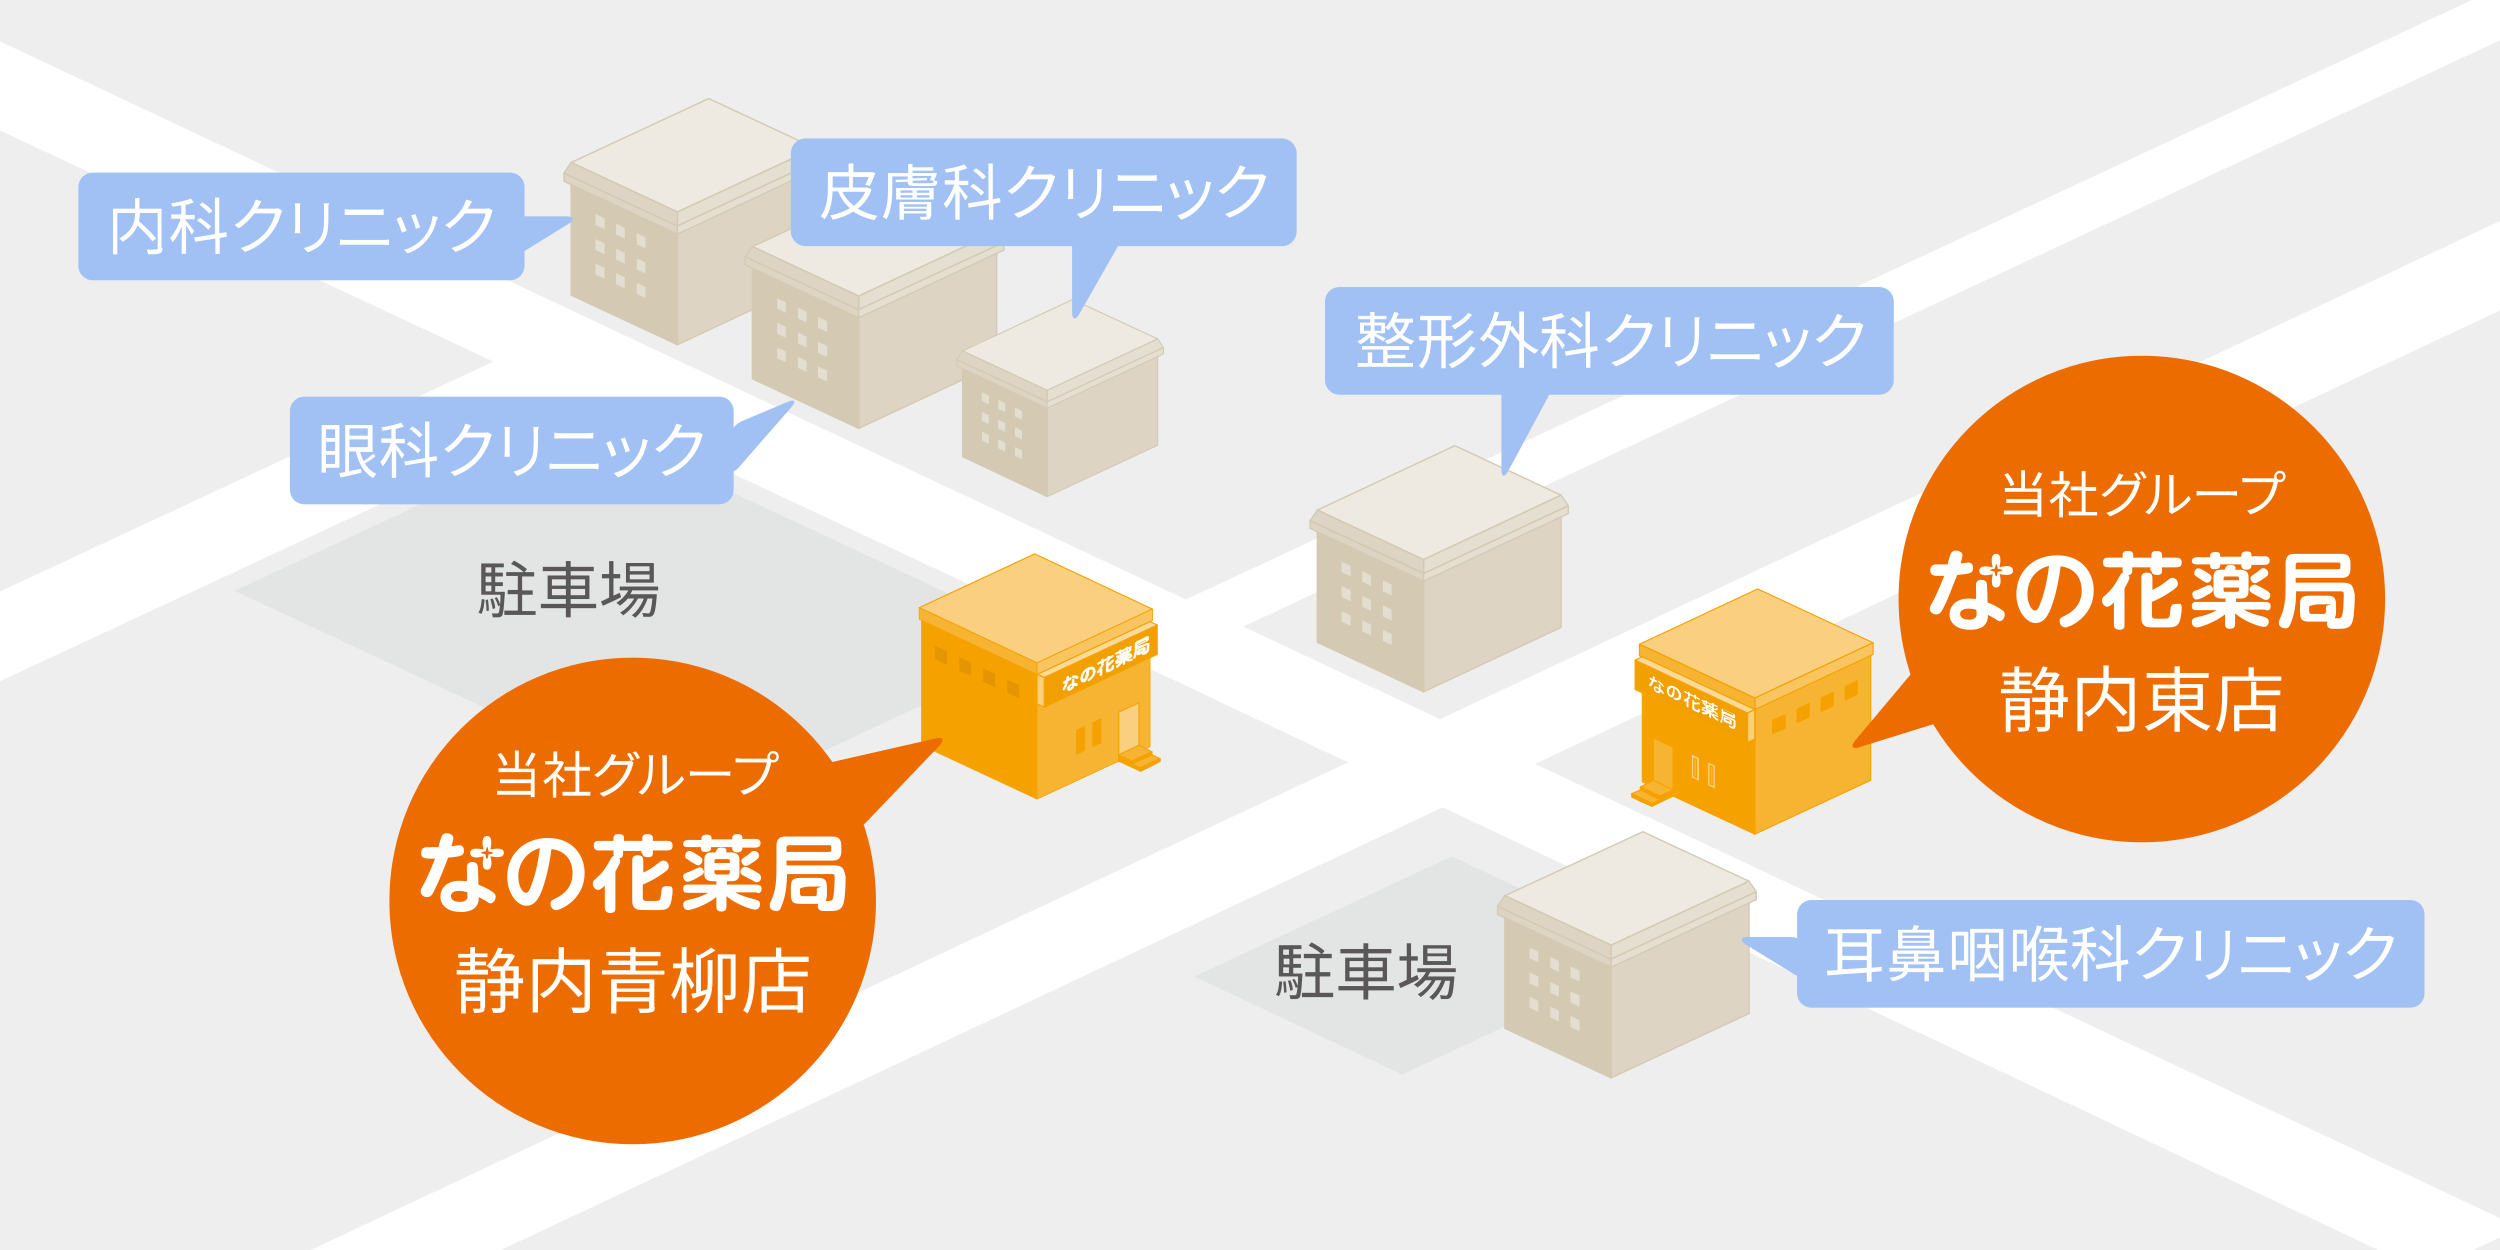 <?xml version="1.0" encoding="utf-8"?>
<!-- Generator: Adobe Illustrator 24.0.2, SVG Export Plug-In . SVG Version: 6.00 Build 0)  -->
<svg version="1.1" id="レイヤー_1" xmlns="http://www.w3.org/2000/svg" xmlns:xlink="http://www.w3.org/1999/xlink" x="0px"
	 y="0px" viewBox="0 0 520 260" style="enable-background:new 0 0 520 260;" xml:space="preserve">
<rect x="0" y="0" width="520" height="260" fill="#333333" stroke="none"/>
<style type="text/css">
	.st0{fill:none;}
	.st1{fill:#EEEEEE;}
	.st2{fill:#DDD4C3;stroke:#D4CAB4;stroke-width:0.299;stroke-linecap:round;stroke-linejoin:round;stroke-miterlimit:10;}
	.st3{fill:#D4CAB4;stroke:#D4CAB4;stroke-width:0.299;stroke-linecap:round;stroke-linejoin:round;stroke-miterlimit:10;}
	.st4{fill:#EEEAE1;stroke:#D4CAB4;stroke-width:0.299;stroke-linecap:round;stroke-linejoin:round;stroke-miterlimit:10;}
	.st5{fill:#E5DFD2;stroke:#D4CAB4;stroke-width:0.299;stroke-linecap:round;stroke-linejoin:round;stroke-miterlimit:10;}
	.st6{fill:#E4DED0;stroke:#D4CAB4;stroke-width:0.299;stroke-linecap:round;stroke-linejoin:round;stroke-miterlimit:10;}
	.st7{fill:#FFFFFF;}
	.st8{fill:#E3E5E5;}
	.st9{fill:#DDD4C3;stroke:#D4CAB4;stroke-width:0.239;stroke-linecap:round;stroke-linejoin:round;stroke-miterlimit:10;}
	.st10{fill:#D4CAB4;stroke:#D4CAB4;stroke-width:0.239;stroke-linecap:round;stroke-linejoin:round;stroke-miterlimit:10;}
	.st11{fill:#EEEAE1;stroke:#D4CAB4;stroke-width:0.239;stroke-linecap:round;stroke-linejoin:round;stroke-miterlimit:10;}
	.st12{fill:#E5DFD2;stroke:#D4CAB4;stroke-width:0.239;stroke-linecap:round;stroke-linejoin:round;stroke-miterlimit:10;}
	.st13{fill:#E4DED0;stroke:#D4CAB4;stroke-width:0.239;stroke-linecap:round;stroke-linejoin:round;stroke-miterlimit:10;}
	.st14{fill:#F7B433;stroke:#F5A200;stroke-width:0.24;stroke-linecap:round;stroke-linejoin:round;stroke-miterlimit:10;}
	.st15{fill:#F5A200;stroke:#F5A200;stroke-width:0.24;stroke-linecap:round;stroke-linejoin:round;stroke-miterlimit:10;}
	.st16{fill:#FAD080;stroke:#F5A200;stroke-width:0.24;stroke-linecap:round;stroke-linejoin:round;stroke-miterlimit:10;}
	.st17{fill:#F9C561;stroke:#F5A200;stroke-width:0.24;stroke-linecap:round;stroke-linejoin:round;stroke-miterlimit:10;}
	.st18{fill:#F29F00;stroke:#F5A200;stroke-width:0.24;stroke-linecap:round;stroke-linejoin:round;stroke-miterlimit:10;}
	.st19{fill:#FBDA99;stroke:#F5A200;stroke-width:0.24;stroke-linecap:round;stroke-linejoin:round;stroke-miterlimit:10;}
	.st20{fill:#FAD387;stroke:#F5A200;stroke-width:0.24;stroke-linecap:round;stroke-linejoin:round;stroke-miterlimit:10;}
	.st21{fill:#F5A200;stroke:#F5A200;stroke-width:0.18;stroke-linecap:round;stroke-linejoin:round;stroke-miterlimit:10;}
	.st22{fill:#E49500;}
	.st23{fill:#F7B433;stroke:#F5A200;stroke-width:0.18;stroke-linecap:round;stroke-linejoin:round;stroke-miterlimit:10;}
	.st24{fill:#F9C561;stroke:#F5A200;stroke-width:0.18;stroke-linecap:round;stroke-linejoin:round;stroke-miterlimit:10;}
	.st25{fill:#FFFFFF;stroke:#FFFFFF;stroke-width:0.152;stroke-linecap:round;stroke-linejoin:round;stroke-miterlimit:10;}
	.st26{fill:#A1C0F3;}
	.st27{fill:#595757;}
	.st28{fill:#ED6C00;}
</style>
<path class="st0" d="M270,220H30c-16.6,0-30-13.4-30-30V30C0,13.4,13.4,0,30,0h240c16.6,0,30,13.4,30,30v160
	C300,206.6,286.6,220,270,220z"/>
<path class="st0" d="M270,220H30c-16.6,0-30-13.4-30-30V30C0,13.4,13.4,0,30,0h240c16.6,0,30,13.4,30,30v160
	C300,206.6,286.6,220,270,220z"/>
<path class="st0" d="M270,220H30c-16.6,0-30-13.4-30-30V30C0,13.4,13.4,0,30,0h240c16.6,0,30,13.4,30,30v160
	C300,206.6,286.6,220,270,220z"/>
<g>
	<rect x="-19" y="-34" class="st1" width="557.5" height="299.6"/>
	<g>
		<g>
			<polygon class="st2" points="140.9,71.7 169.5,58.3 169.5,33.7 140.9,47 			"/>
			<g>
				<polygon class="st3" points="140.9,47 140.9,71.7 118.8,61.4 118.8,36.7 				"/>
				<polygon class="st2" points="117.3,37.7 117.3,36 140.9,47 140.9,48.7 				"/>
			</g>
			<polygon class="st4" points="147.4,20.5 169.5,30.8 140.9,44.1 118.8,33.8 			"/>
			<polygon class="st5" points="171,33 169.5,30.8 140.9,44.1 140.9,47 			"/>
			<polygon class="st2" points="117.3,36 140.9,47 140.9,44.1 118.8,33.8 			"/>
			<polygon class="st5" points="140.9,47 171,33 171,34.6 140.9,48.7 			"/>
		</g>
		<g>
			<polygon class="st6" points="125.9,47.9 123.7,46.9 123.7,44.3 125.9,45.3 			"/>
			<polygon class="st6" points="130.1,49.9 128,48.9 128,46.3 130.1,47.3 			"/>
			<polygon class="st6" points="134.4,51.9 132.3,50.9 132.3,48.3 134.4,49.3 			"/>
		</g>
		<g>
			<polygon class="st6" points="125.9,53.1 123.7,52.1 123.7,49.5 125.9,50.5 			"/>
			<polygon class="st6" points="130.1,55.1 128,54.1 128,51.5 130.1,52.5 			"/>
			<polygon class="st6" points="134.4,57.1 132.3,56.1 132.3,53.5 134.4,54.5 			"/>
		</g>
		<g>
			<polygon class="st6" points="125.9,58.2 123.7,57.2 123.7,54.6 125.9,55.6 			"/>
			<polygon class="st6" points="130.1,60.2 128,59.2 128,56.6 130.1,57.6 			"/>
			<polygon class="st6" points="134.4,62.2 132.3,61.2 132.3,58.6 134.4,59.6 			"/>
		</g>
	</g>
	<g>
		<polygon class="st7" points="550.6,-5.9 550.6,-17 242.8,126.5 242.8,137.7 		"/>
	</g>
	<polygon class="st0" points="395.3,190.3 395.3,72.9 269.4,131.6 	"/>
	<polygon class="st7" points="111.2,71.2 -79.3,160 -59.3,169.3 131.2,80.6 	"/>
	<polygon class="st7" points="243.2,141 504.4,264.6 524.3,255.4 -23.8,-2.6 -23.8,16 223.2,131.7 	"/>
	<g>
		<polygon class="st7" points="529.7,60 529.7,41.4 -2.4,291.5 -2.4,310.1 		"/>
	</g>
	<polygon class="st8" points="122.6,88.5 122.6,88.5 48.8,122.9 145.7,168.2 219.4,133.8 	"/>
	<polygon class="st8" points="302,178.1 302,178.1 248.4,203.1 291.6,223.5 345.2,198.5 	"/>
	<g>
		<g>
			<polygon class="st2" points="296.1,143.9 324.7,130.5 324.7,105.9 296.1,119.2 			"/>
			<g>
				<polygon class="st3" points="296.1,119.2 296.1,143.9 274,133.6 274,108.9 				"/>
				<polygon class="st2" points="272.5,109.9 272.5,108.3 296.1,119.3 296.1,120.9 				"/>
			</g>
			<polygon class="st4" points="302.6,92.7 324.7,103 296.1,116.4 274,106.1 			"/>
			<polygon class="st5" points="326.2,105.2 324.7,103 296.1,116.4 296.1,119.3 			"/>
			<polygon class="st2" points="272.5,108.3 296.1,119.2 296.1,116.4 274,106.1 			"/>
			<polygon class="st5" points="296.1,119.3 326.2,105.2 326.2,106.8 296.1,120.9 			"/>
		</g>
		<g>
			<polygon class="st6" points="281.1,120.1 278.9,119.1 278.9,116.6 281.1,117.6 			"/>
			<polygon class="st6" points="285.3,122.1 283.2,121.1 283.2,118.6 285.3,119.6 			"/>
			<polygon class="st6" points="289.6,124.1 287.5,123.1 287.5,120.5 289.6,121.5 			"/>
		</g>
		<g>
			<polygon class="st6" points="281.1,125.3 278.9,124.3 278.9,121.7 281.1,122.7 			"/>
			<polygon class="st6" points="285.3,127.3 283.2,126.3 283.2,123.7 285.3,124.7 			"/>
			<polygon class="st6" points="289.6,129.3 287.5,128.3 287.5,125.7 289.6,126.7 			"/>
		</g>
		<g>
			<polygon class="st6" points="281.1,130.4 278.9,129.4 278.9,126.9 281.1,127.9 			"/>
			<polygon class="st6" points="285.3,132.4 283.2,131.4 283.2,128.8 285.3,129.8 			"/>
			<polygon class="st6" points="289.6,134.4 287.5,133.4 287.5,130.8 289.6,131.8 			"/>
		</g>
	</g>
	<g>
		<g>
			<polygon class="st2" points="335.1,224.2 363.8,210.8 363.8,186.2 335.1,199.5 			"/>
			<g>
				<polygon class="st3" points="335.1,199.5 335.1,224.2 313,213.9 313,189.2 				"/>
				<polygon class="st2" points="311.5,190.2 311.5,188.5 335.1,199.5 335.1,201.2 				"/>
			</g>
			<polygon class="st4" points="341.7,173 363.8,183.3 335.1,196.6 313,186.3 			"/>
			<polygon class="st5" points="365.3,185.5 363.8,183.3 335.1,196.6 335.1,199.5 			"/>
			<polygon class="st2" points="311.5,188.5 335.1,199.5 335.1,196.6 313,186.3 			"/>
			<polygon class="st5" points="335.1,199.5 365.3,185.5 365.3,187.1 335.1,201.2 			"/>
		</g>
		<g>
			<polygon class="st6" points="320.1,200.4 318,199.4 318,196.9 320.1,197.8 			"/>
			<polygon class="st6" points="324.4,202.4 322.3,201.4 322.3,198.8 324.4,199.8 			"/>
			<polygon class="st6" points="328.7,204.4 326.5,203.4 326.5,200.8 328.7,201.8 			"/>
		</g>
		<g>
			<polygon class="st6" points="320.1,205.6 318,204.6 318,202 320.1,203 			"/>
			<polygon class="st6" points="324.4,207.6 322.3,206.6 322.3,204 324.4,205 			"/>
			<polygon class="st6" points="328.7,209.6 326.5,208.6 326.5,206 328.7,207 			"/>
		</g>
		<g>
			<polygon class="st6" points="320.1,210.7 318,209.7 318,207.1 320.1,208.1 			"/>
			<polygon class="st6" points="324.4,212.7 322.3,211.7 322.3,209.1 324.4,210.1 			"/>
			<polygon class="st6" points="328.7,214.7 326.5,213.7 326.5,211.1 328.7,212.1 			"/>
		</g>
	</g>
	<g>
		<g>
			<polygon class="st2" points="178.6,89.1 207.3,75.7 207.3,51.1 178.6,64.4 			"/>
			<g>
				<polygon class="st3" points="178.6,64.4 178.6,89.1 156.5,78.8 156.5,54.1 				"/>
				<polygon class="st2" points="155,55.1 155,53.4 178.6,64.4 178.6,66.1 				"/>
			</g>
			<polygon class="st4" points="185.2,37.9 207.3,48.2 178.6,61.6 156.5,51.3 			"/>
			<polygon class="st5" points="208.8,50.4 207.3,48.2 178.6,61.6 178.6,64.4 			"/>
			<polygon class="st2" points="155,53.4 178.6,64.4 178.6,61.6 156.5,51.3 			"/>
			<polygon class="st5" points="178.6,64.4 208.8,50.4 208.8,52 178.6,66.1 			"/>
		</g>
		<g>
			<polygon class="st6" points="163.6,65.3 161.5,64.3 161.5,61.8 163.6,62.8 			"/>
			<polygon class="st6" points="167.9,67.3 165.8,66.3 165.8,63.8 167.9,64.7 			"/>
			<polygon class="st6" points="172.2,69.3 170,68.3 170,65.7 172.2,66.7 			"/>
		</g>
		<g>
			<polygon class="st6" points="163.6,70.5 161.5,69.5 161.5,66.9 163.6,67.9 			"/>
			<polygon class="st6" points="167.9,72.5 165.8,71.5 165.8,68.9 167.9,69.9 			"/>
			<polygon class="st6" points="172.2,74.5 170,73.5 170,70.9 172.2,71.9 			"/>
		</g>
		<g>
			<polygon class="st6" points="163.6,75.6 161.5,74.6 161.5,72.1 163.6,73 			"/>
			<polygon class="st6" points="167.9,77.6 165.8,76.6 165.8,74 167.9,75 			"/>
			<polygon class="st6" points="172.2,79.6 170,78.6 170,76 172.2,77 			"/>
		</g>
	</g>
	<g>
		<g>
			<polygon class="st9" points="217.8,103.3 240.8,92.6 240.8,72.9 217.8,83.5 			"/>
			<g>
				<polygon class="st10" points="217.8,83.5 217.8,103.3 200.2,95 200.2,75.3 				"/>
				<polygon class="st9" points="199,76.1 199,74.8 217.8,83.6 217.8,84.9 				"/>
			</g>
			<polygon class="st11" points="223.1,62.3 240.8,70.5 217.8,81.2 200.2,73 			"/>
			<polygon class="st12" points="242,72.3 240.8,70.5 217.8,81.2 217.8,83.6 			"/>
			<polygon class="st9" points="199,74.8 217.8,83.5 217.8,81.2 200.2,73 			"/>
			<polygon class="st12" points="217.8,83.6 242,72.3 242,73.6 217.8,84.9 			"/>
		</g>
		<g>
			<polygon class="st13" points="205.8,84.3 204.1,83.5 204.1,81.4 205.8,82.2 			"/>
			<polygon class="st13" points="209.2,85.9 207.5,85.1 207.5,83 209.2,83.8 			"/>
			<polygon class="st13" points="212.7,87.5 211,86.7 211,84.6 212.7,85.4 			"/>
		</g>
		<g>
			<polygon class="st13" points="205.8,88.4 204.1,87.6 204.1,85.5 205.8,86.3 			"/>
			<polygon class="st13" points="209.2,90 207.5,89.2 207.5,87.1 209.2,87.9 			"/>
			<polygon class="st13" points="212.7,91.6 211,90.8 211,88.7 212.7,89.5 			"/>
		</g>
		<g>
			<polygon class="st13" points="205.8,92.5 204.1,91.7 204.1,89.6 205.8,90.4 			"/>
			<polygon class="st13" points="209.2,94.1 207.5,93.3 207.5,91.2 209.2,92 			"/>
			<polygon class="st13" points="212.7,95.7 211,94.9 211,92.8 212.7,93.6 			"/>
		</g>
	</g>
	<g>
		<g>
			<g>
				<polygon class="st14" points="365,146.7 365,173.5 389.1,162.3 389.1,135.5 				"/>
			</g>
			<g>
				<polygon class="st15" points="368.7,149.8 368.7,152.6 371.3,151.5 371.3,148.7 				"/>
			</g>
			<g>
				<polygon class="st15" points="373.8,147.5 373.8,150.3 376.3,149.1 376.3,146.3 				"/>
			</g>
			<g>
				<polygon class="st15" points="378.8,145.2 378.8,148 381.3,146.8 381.3,144 				"/>
			</g>
			<g>
				<polygon class="st15" points="383.8,142.8 383.8,145.6 386.3,144.4 386.3,141.6 				"/>
			</g>
			<polygon class="st15" points="365,173.5 341.6,162.6 341.6,135.8 365,146.7 			"/>
			<polygon class="st14" points="348,165.6 343.9,163.7 343.9,153.5 348,155.4 			"/>
			<polygon class="st16" points="365.6,122.5 341,134 365,145.2 389.6,133.7 			"/>
		</g>
		<g>
			<polygon class="st17" points="365,145.2 389.6,133.7 389.6,136.1 365,147.6 			"/>
		</g>
		<polygon class="st14" points="341,136.4 341,134 365,145.2 365,147.6 		"/>
		<g>
			<polygon class="st18" points="363.5,154.4 340.1,143.4 340.1,137.3 363.5,148.3 			"/>
			<polygon class="st19" points="363.5,148.3 340.1,137.3 341.6,136.6 365,147.6 			"/>
			<polygon class="st16" points="363.5,154.4 365,153.7 365,147.6 363.5,148.3 			"/>
			<g>
				<path class="st7" d="M343.8,140.7c0-0.1,0.1-0.1,0.2,0c0.2,0.1,0.2,0.2,0.2,0.3c0,0,0,0.2,0,0.4c0.1,0,0.3,0.1,0.3,0.1
					c0.2,0.1,0.2,0.2,0.2,0.3c0,0.2-0.1,0.1-0.2,0.1c-0.1,0-0.2-0.1-0.5-0.2c-0.2,0.5-0.4,0.8-0.5,0.9c-0.1,0.1-0.2,0.2-0.3,0.1
					c-0.1,0-0.2-0.2-0.2-0.3c0-0.1,0-0.1,0.2-0.2c0,0,0.3-0.3,0.4-0.7c-0.1,0-0.3-0.1-0.3-0.1c-0.1,0-0.2-0.1-0.2-0.3
					c0,0,0-0.2,0.2-0.1c0,0,0.4,0.2,0.4,0.2C343.8,141.1,343.8,140.7,343.8,140.7z M345,142.5c0-0.1,0-0.3,0.2-0.2
					c0.2,0.1,0.2,0.3,0.2,0.4v0.6c0.2,0.2,0.7,0.7,0.7,0.9c0,0.1-0.1,0.2-0.2,0.1c-0.1,0-0.1-0.1-0.2-0.2c-0.1-0.1-0.2-0.2-0.3-0.3
					c0,0.1,0,0.6-0.7,0.3c-0.5-0.2-0.7-0.6-0.7-1c0-0.3,0.3-0.5,0.8-0.2c0.1,0.1,0.2,0.1,0.3,0.2L345,142.5z M344.7,143.2
					c-0.2-0.1-0.4-0.1-0.4,0.1c0,0.1,0,0.2,0.3,0.4c0.4,0.2,0.4-0.1,0.4-0.2C344.9,143.3,344.9,143.2,344.7,143.2z M346,142.9
					c-0.1,0-0.1-0.1-0.2-0.2c-0.2-0.3-0.3-0.3-0.7-0.7c-0.1-0.1-0.2-0.2-0.2-0.3c0-0.1,0-0.2,0.2-0.1c0.1,0.1,0.5,0.5,0.7,0.7
					c0.2,0.3,0.3,0.4,0.3,0.5C346.2,142.9,346.1,142.9,346,142.9z"/>
				<path class="st7" d="M347.5,145c-0.5-0.2-0.8-0.8-0.8-1.4c0-0.9,0.7-1.2,1.6-0.8c0.9,0.4,1.4,1.3,1.4,2c0,0.9-0.8,1-1.4,0.7
					c-0.2-0.1-0.2-0.3-0.2-0.3c0-0.2,0.2-0.1,0.2-0.1c0.7,0.3,0.9-0.1,0.9-0.5c0-0.5-0.3-1.1-0.9-1.4
					C348.4,144.5,348.1,145.3,347.5,145z M347.1,143.8c0,0.3,0.1,0.7,0.4,0.8c0.2,0.1,0.3-0.2,0.3-0.3c0.2-0.4,0.2-0.9,0.2-1.2
					C347.4,143,347.1,143.4,347.1,143.8z"/>
				<path class="st7" d="M351.2,146.9c0,0.1,0,0.3-0.2,0.2c-0.2-0.1-0.2-0.2-0.2-0.4v-0.9c-0.1,0.1-0.3,0.2-0.4,0.1
					c-0.1-0.1-0.2-0.2-0.2-0.3c0-0.1,0-0.1,0.3-0.2c0.3-0.1,0.5-0.3,0.6-0.4c0.1-0.1,0.1-0.2,0.2-0.1c0.1,0.1,0.2,0.2,0.2,0.2
					c0,0.1-0.2,0.3-0.3,0.4V146.9z M351.5,144.3l0.9,0.4c0-0.1,0-0.3,0.2-0.2c0.2,0.1,0.2,0.3,0.2,0.3v0.1l0.5,0.3
					c0.1,0.1,0.3,0.1,0.3,0.3c0,0.2-0.2,0.1-0.3,0l-0.5-0.3c0,0.2,0,0.3-0.2,0.2c-0.2-0.1-0.2-0.2-0.2-0.4l-0.9-0.4v0.1
					c0,0.1,0,0.3-0.2,0.2c-0.2-0.1-0.2-0.2-0.2-0.4v-0.1l-0.5-0.3c-0.1-0.1-0.3-0.1-0.3-0.3c0-0.2,0.2-0.1,0.3,0l0.5,0.3
					c0-0.1,0-0.3,0.2-0.2C351.4,144,351.5,144.1,351.5,144.3L351.5,144.3z M352.4,146.1c0.1,0,0.5,0.1,0.8,0c0.1,0,0.1,0,0.2,0
					c0.1,0.1,0.2,0.2,0.2,0.3c0,0.1-0.1,0.1-0.2,0.1c-0.1,0-0.5,0-1,0v0.7c0,0.2,0.2,0.2,0.2,0.3l0.4,0.2c0.2,0.1,0.2-0.2,0.2-0.2
					c0-0.1,0-0.2,0.2-0.1c0.1,0,0.2,0.1,0.2,0.3c0,0.4-0.2,0.6-0.4,0.5l-0.7-0.3c-0.4-0.2-0.5-0.4-0.5-0.6v-1.5c0-0.2,0-0.3,0.2-0.2
					c0.2,0.1,0.2,0.2,0.2,0.4V146.1z"/>
				<path class="st7" d="M354.8,147.2c0,0.1-0.1,0.2-0.3,0.2c-0.2,0-0.3,0.1-0.3,0c-0.1,0-0.2-0.2-0.2-0.2c0-0.1,0.1-0.1,0.2-0.1
					c0.2,0,0.3,0,0.4-0.1c0,0,0.1,0,0.1,0C354.7,147,354.8,147.1,354.8,147.2z M355.4,147.9l-0.3-0.1c-0.2-0.1-0.3-0.3-0.3-0.3v-0.8
					c0,0,0-0.2,0.3-0.1l0.3,0.1c0.1-0.2,0.1-0.3,0.2-0.2c0.1,0,0.2,0.2,0.2,0.2c0,0,0,0,0,0.1l0.4,0.2c0.2,0.1,0.3,0.3,0.3,0.3v0.8
					c0,0,0,0.2-0.3,0.1l-0.3-0.1v0.2l1.2,0.5c0.2,0.1,0.3,0.1,0.3,0.3c0,0.1-0.1,0.1-0.3,0l-0.7-0.3c0.3,0.3,0.6,0.6,0.7,0.6
					c0.3,0.2,0.3,0.3,0.3,0.4c0,0.1-0.1,0.1-0.2,0.1c-0.2-0.1-0.9-0.6-1.3-1.3l0,0v0.5c0,0.2,0,0.3-0.2,0.2
					c-0.2-0.1-0.2-0.2-0.2-0.4v-0.5c-0.6,0.3-1.1,0.2-1.3,0.1c-0.1,0-0.2-0.1-0.2-0.3c0-0.1,0.1-0.1,0.1-0.1c0.3,0.1,0.5,0.1,0.8,0
					l-0.7-0.3c-0.2-0.1-0.3-0.1-0.3-0.3c0-0.1,0.1-0.1,0.3,0l1.2,0.5V147.9z M356.1,146.4c0-0.1,0-0.2,0.2-0.2
					c0.2,0.1,0.2,0.2,0.2,0.3l0.5,0.2c0.1,0.1,0.3,0.1,0.3,0.3c0,0.1-0.2,0.1-0.3,0l-0.5-0.2c0,0.2,0,0.3-0.2,0.3
					c-0.2-0.1-0.2-0.2-0.2-0.4l-1-0.5c0,0.2,0,0.3-0.2,0.3c-0.2-0.1-0.2-0.2-0.2-0.4l-0.5-0.2c-0.1-0.1-0.3-0.1-0.3-0.3
					c0-0.1,0.1-0.1,0.3,0l0.5,0.2c0-0.1,0-0.2,0.2-0.1c0.2,0.1,0.2,0.2,0.2,0.3L356.1,146.4z M354.6,146.8c-0.1,0-0.1-0.1-0.2-0.3
					c0,0-0.2-0.2-0.2-0.3c0,0-0.1-0.1-0.1-0.2c0-0.1,0.1-0.1,0.2-0.1c0.1,0,0.2,0.2,0.3,0.4c0.2,0.2,0.2,0.3,0.2,0.3
					C354.8,146.8,354.7,146.9,354.6,146.8z M355.3,147.1l0.8,0.4v-0.1c0,0,0-0.1-0.1-0.1l-0.6-0.3c-0.1,0-0.1,0-0.1,0V147.1z
					 M356,147.7l-0.8-0.4v0.1c0,0,0,0.1,0.1,0.1l0.6,0.3c0.1,0,0.1,0,0.1,0V147.7z M356.5,147.5c0-0.1,0.1-0.1,0.3-0.1
					c0,0,0.2-0.1,0.2-0.1c0,0,0.1,0,0.1,0c0.1,0,0.2,0.1,0.2,0.2c0,0.1,0,0.1-0.2,0.2c-0.2,0.1-0.3,0.1-0.3,0
					C356.5,147.7,356.5,147.6,356.5,147.5z M356.7,148.3c-0.2-0.2-0.2-0.3-0.2-0.3c0,0,0-0.2,0.2-0.1c0.1,0,0.1,0.1,0.3,0.3
					c0,0.1,0.3,0.3,0.3,0.3c0,0,0,0.1,0,0.1c0,0.1-0.1,0.1-0.1,0.1C357,148.6,356.7,148.3,356.7,148.3z"/>
				<path class="st7" d="M360.7,149.6c0,0,0.1,0.1,0.2,0.2c0.1,0.1,0.1,0.2,0.1,0.5c0,0.4,0,0.9-0.1,1.1c-0.1,0.3-0.5,0.2-0.7,0.1
					c-0.1-0.1-0.4-0.2-0.5-0.3c-0.1-0.1-0.1-0.1-0.1-0.2c0-0.1,0.1-0.1,0.2-0.1c0.1,0,0.4,0.2,0.4,0.2c0.3,0.1,0.4,0.2,0.4-0.8
					c0-0.4,0-0.4-0.1-0.4l-2.1-1c0,0.7-0.2,1.2-0.2,1.3c0,0.1-0.1,0.2-0.2,0.1c0,0-0.2-0.1-0.2-0.2c0-0.1,0-0.1,0.1-0.2
					c0.1-0.2,0.2-0.6,0.2-1.3v-1c0-0.1,0-0.3,0.3-0.1l2.2,1c0,0,0.3,0.1,0.3,0.4v0.4c0,0.1-0.1,0.2-0.3,0.1l-2.1-1c0,0,0,0.2,0,0.3
					L360.7,149.6z M358.4,147.9l2,0.9c0.1,0,0.1,0,0.1-0.1v-0.1c0-0.1-0.1-0.1-0.1-0.1l-1.9-0.9c-0.1-0.1-0.1,0-0.1,0V147.9z
					 M359.9,149.7c0.2,0.1,0.3,0.3,0.3,0.4v0.5c0,0.1-0.1,0.2-0.3,0.1l-1.1-0.5c-0.2-0.1-0.3-0.3-0.3-0.4v-0.5
					c0-0.1,0.1-0.2,0.3-0.1L359.9,149.7z M359,149.6c-0.1,0-0.1,0-0.1,0v0.1c0,0.1,0,0.1,0.1,0.1l0.7,0.3c0.1,0,0.1,0,0.1,0v-0.1
					c0-0.1,0-0.1-0.1-0.2L359,149.6z"/>
			</g>
		</g>
		<g>
			<polygon class="st15" points="343.6,167.7 348,165.6 348,164.3 340.7,166.4 			"/>
			<polygon class="st14" points="348,164.3 343.9,162.3 341.2,163.7 345.3,165.6 			"/>
			<polygon class="st14" points="345.3,166.3 341.2,164.3 339.4,165.1 343.6,167.1 			"/>
			<polygon class="st15" points="343.6,167.7 339.4,165.8 339.4,165.1 343.6,167.1 			"/>
			<polygon class="st15" points="345.3,166.3 341.2,164.3 341.2,163.7 345.3,165.6 			"/>
		</g>
		<polygon class="st20" points="353.5,162.6 351.8,161.8 351.8,156.8 353.5,157.6 		"/>
		<polygon class="st14" points="352.3,161.5 352.3,157.7 352.9,157.9 352.9,161.8 		"/>
		<polygon class="st20" points="356.8,164.2 355.2,163.4 355.2,158.4 356.8,159.2 		"/>
		<polygon class="st14" points="355.7,163.1 355.7,159.2 356.3,159.5 356.3,163.3 		"/>
	</g>
	<g>
		<g>
			<polygon class="st21" points="215.7,139.4 215.7,166.2 191.7,155 191.7,128.2 			"/>
		</g>
		<g>
			<polygon class="st22" points="212,142.5 212,145.3 209.5,144.1 209.5,141.4 			"/>
		</g>
		<g>
			<polygon class="st22" points="207,140.2 207,143 204.5,141.8 204.5,139 			"/>
		</g>
		<g>
			<polygon class="st22" points="202,137.8 202,140.6 199.5,139.5 199.5,136.7 			"/>
		</g>
		<g>
			<polygon class="st22" points="197,135.5 197,138.3 194.5,137.1 194.5,134.3 			"/>
		</g>
		<polygon class="st23" points="215.7,166.2 239.2,155.3 239.2,128.5 215.7,139.4 		"/>
		<polygon class="st16" points="232.7,158.3 236.9,156.4 236.9,146.2 232.7,148.1 		"/>
		<polygon class="st16" points="215.2,115.2 239.7,126.7 215.7,137.9 191.2,126.4 		"/>
	</g>
	<g>
		<polygon class="st23" points="215.7,137.9 191.2,126.4 191.2,128.8 215.7,140.3 		"/>
	</g>
	<polygon class="st24" points="239.7,129.1 239.7,126.7 215.7,137.9 215.7,140.3 	"/>
	<polygon class="st18" points="217.2,147.1 240.7,136.1 240.7,130 217.2,140.9 	"/>
	<polygon class="st19" points="217.2,140.9 240.7,130 239.2,129.3 215.7,140.3 	"/>
	<polygon class="st16" points="217.2,147.1 215.7,146.4 215.7,140.3 217.2,140.9 	"/>
	<g>
		<polygon class="st15" points="237.2,160.4 232.7,158.3 232.7,157 240,159 		"/>
		<polygon class="st14" points="232.7,157 236.9,155 239.6,156.4 235.4,158.3 		"/>
		<polygon class="st14" points="235.4,158.9 239.6,157 241.3,157.8 237.2,159.7 		"/>
		<polygon class="st15" points="237.2,160.4 241.3,158.4 241.3,157.8 237.2,159.7 		"/>
		<polygon class="st15" points="235.4,158.9 239.6,157 239.6,156.4 235.4,158.3 		"/>
	</g>
	<polygon class="st21" points="227.3,155.3 229,154.5 229,149.5 227.3,150.3 	"/>
	<polygon class="st21" points="223.9,156.9 225.6,156.1 225.6,151.1 223.9,151.9 	"/>
	<g>
		<path class="st25" d="M221.9,140.9c0-0.1,0.1-0.2,0.2-0.2c0.2-0.1,0.2,0,0.2,0.1c0,0,0,0.2,0,0.4c0.1,0,0.3-0.2,0.3-0.2
			c0.2-0.1,0.2,0,0.2,0.1c0,0.2-0.1,0.2-0.2,0.3c-0.1,0-0.2,0.1-0.5,0.3c-0.2,0.7-0.4,1.2-0.5,1.4c-0.1,0.2-0.2,0.3-0.3,0.4
			c-0.1,0-0.2,0-0.2-0.1c0-0.1,0-0.1,0.2-0.4c0,0,0.3-0.6,0.4-1.1c-0.1,0-0.3,0.2-0.3,0.2c-0.1,0-0.2,0.1-0.2-0.1c0,0,0-0.2,0.2-0.3
			c0,0,0.4-0.2,0.4-0.2C221.9,141.4,221.9,141,221.9,140.9z M223,141.7c0-0.1,0-0.3,0.2-0.4c0.2-0.1,0.2,0.1,0.2,0.2v0.6
			c0.2,0,0.7,0,0.7,0.2c0,0.1-0.1,0.3-0.2,0.3c-0.1,0-0.1,0-0.2,0c-0.1,0-0.2-0.1-0.3-0.1c0,0.1,0,0.6-0.7,1
			c-0.4,0.2-0.7,0.1-0.7-0.2c0-0.3,0.3-0.8,0.8-1c0.1-0.1,0.2-0.1,0.3-0.1L223,141.7z M222.8,142.6c-0.2,0.1-0.4,0.3-0.4,0.4
			c0,0.1,0,0.2,0.3,0.1c0.4-0.2,0.4-0.4,0.4-0.5C223,142.5,222.9,142.5,222.8,142.6z M224.1,141.1c-0.1,0-0.1,0-0.2,0
			c-0.2-0.1-0.3-0.1-0.7-0.1c-0.1,0-0.2,0-0.2-0.1c0-0.1,0-0.2,0.2-0.3c0.1-0.1,0.5,0,0.7,0c0.2,0,0.3,0.1,0.3,0.2
			C224.3,140.9,224.2,141,224.1,141.1z"/>
		<path class="st25" d="M225.6,141.8c-0.5,0.2-0.8-0.1-0.8-0.6c0-0.9,0.7-1.9,1.6-2.3c0.8-0.4,1.4-0.1,1.4,0.7c0,0.9-0.8,1.7-1.3,2
			c-0.2,0.1-0.2-0.1-0.2-0.1c0-0.2,0.2-0.3,0.2-0.3c0.7-0.4,0.9-1,0.9-1.4c0-0.5-0.3-0.8-0.9-0.5
			C226.5,140.4,226.1,141.5,225.6,141.8z M225.2,140.9c0,0.3,0.1,0.5,0.3,0.4c0.2-0.1,0.3-0.5,0.3-0.6c0.2-0.5,0.2-1,0.2-1.3
			C225.5,139.8,225.2,140.5,225.2,140.9z"/>
		<path class="st25" d="M229.2,140.1c0,0.1,0,0.3-0.2,0.4c-0.2,0.1-0.2-0.1-0.2-0.2v-0.9c-0.1,0.2-0.3,0.5-0.4,0.5
			c-0.1,0.1-0.2,0-0.2-0.1c0-0.1,0-0.1,0.3-0.4c0.3-0.3,0.5-0.8,0.6-1c0.1-0.2,0.1-0.3,0.2-0.3c0.1-0.1,0.2,0,0.2,0.1
			c0,0.1-0.2,0.5-0.3,0.6V140.1z M229.5,137.3l0.9-0.4c0-0.1,0-0.3,0.2-0.4c0.2-0.1,0.2,0.1,0.2,0.1v0.1l0.5-0.3
			c0.1-0.1,0.3-0.1,0.3,0c0,0.2-0.2,0.2-0.3,0.3l-0.5,0.3c0,0.2,0,0.3-0.2,0.4c-0.2,0.1-0.2,0-0.2-0.2l-0.9,0.4v0.1
			c0,0.1,0,0.3-0.2,0.4c-0.2,0.1-0.2-0.1-0.2-0.2v-0.1l-0.5,0.3c-0.1,0.1-0.3,0.1-0.3,0c0-0.2,0.2-0.3,0.3-0.3l0.5-0.3
			c0-0.1,0-0.3,0.2-0.4C229.5,137,229.5,137.1,229.5,137.3L229.5,137.3z M230.4,138.2c0.1-0.1,0.5-0.4,0.8-0.7
			c0.1-0.1,0.1-0.2,0.2-0.2c0.1-0.1,0.2,0,0.2,0.1c0,0.1-0.1,0.2-0.2,0.3c-0.1,0.1-0.5,0.5-0.9,0.9v0.7c0,0.2,0.2,0.1,0.2,0l0.4-0.2
			c0.2-0.1,0.2-0.4,0.2-0.4c0-0.1,0-0.2,0.2-0.3c0.1,0,0.2,0,0.2,0.1c0,0.4-0.2,0.8-0.4,0.9l-0.7,0.3c-0.4,0.2-0.5,0.1-0.5-0.2V138
			c0-0.2,0-0.3,0.2-0.4c0.2-0.1,0.2,0,0.2,0.2V138.2z"/>
		<path class="st25" d="M232.8,137c0,0.1-0.1,0.3-0.3,0.5c-0.2,0.2-0.3,0.3-0.3,0.3c-0.1,0-0.2,0-0.2-0.1c0-0.1,0.1-0.2,0.2-0.3
			c0.2-0.2,0.3-0.3,0.3-0.4c0,0,0.1-0.1,0.1-0.1C232.7,136.9,232.8,136.9,232.8,137z M233.5,137.1l-0.3,0.1c-0.2,0.1-0.3,0-0.3-0.1
			v-0.8c0,0,0-0.2,0.3-0.3l0.3-0.1c0.1-0.2,0.1-0.3,0.2-0.4c0.1,0,0.2,0,0.2,0.1c0,0,0,0,0,0.1l0.4-0.2c0.2-0.1,0.3,0,0.3,0.1v0.8
			c0,0,0,0.2-0.3,0.3l-0.3,0.1v0.2l1.2-0.6c0.2-0.1,0.3-0.1,0.3,0c0,0.1-0.1,0.2-0.3,0.3l-0.7,0.4c0.3,0.1,0.6,0,0.7,0
			c0.3-0.1,0.3-0.1,0.3,0.1c0,0.1-0.1,0.2-0.2,0.2c-0.2,0.1-0.9,0.2-1.3-0.1l0,0v0.5c0,0.2,0,0.3-0.2,0.4c-0.2,0.1-0.2-0.1-0.2-0.2
			v-0.5c-0.6,0.9-1.1,1.2-1.2,1.3c-0.1,0-0.2,0.1-0.2-0.1c0-0.1,0.1-0.2,0.1-0.2c0.3-0.3,0.5-0.4,0.8-0.8l-0.7,0.3
			c-0.2,0.1-0.3,0.1-0.3,0c0-0.1,0.1-0.2,0.3-0.3l1.2-0.6V137.1z M234.2,134.9c0-0.1,0-0.2,0.2-0.3c0.2-0.1,0.2,0.1,0.2,0.1l0.5-0.2
			c0.1-0.1,0.3-0.1,0.3,0c0,0.1-0.2,0.2-0.3,0.3l-0.5,0.2c0,0.2,0,0.3-0.2,0.4c-0.2,0.1-0.2-0.1-0.2-0.3l-1,0.5c0,0.2,0,0.3-0.2,0.4
			c-0.2,0.1-0.2-0.1-0.2-0.2l-0.5,0.2c-0.1,0.1-0.3,0.1-0.3,0c0-0.1,0.1-0.2,0.3-0.3l0.5-0.2c0-0.1,0-0.2,0.2-0.3
			c0.2-0.1,0.2,0.1,0.2,0.1L234.2,134.9z M232.7,136.8c-0.1,0-0.1,0-0.2,0c0,0-0.2-0.1-0.2-0.1c0,0-0.1,0-0.1-0.1
			c0-0.1,0.1-0.2,0.2-0.2c0.1,0,0.2,0,0.3,0c0.2,0,0.2,0.1,0.2,0.2C232.9,136.6,232.8,136.7,232.7,136.8z M233.3,136.5l0.8-0.4V136
			c0,0,0-0.1-0.1,0l-0.6,0.3c-0.1,0-0.1,0.1-0.1,0.1V136.5z M234.1,136.4l-0.8,0.4v0.1c0,0,0,0.1,0.1,0l0.6-0.3
			c0.1,0,0.1-0.1,0.1-0.1V136.4z M234.5,135.7c0-0.1,0.1-0.1,0.3-0.4c0,0,0.2-0.2,0.2-0.3c0,0,0.1-0.1,0.1-0.1c0.1,0,0.2,0,0.2,0.1
			c0,0.1,0,0.1-0.2,0.4c-0.2,0.3-0.3,0.3-0.3,0.4C234.6,135.8,234.5,135.8,234.5,135.7z M234.7,136.3c-0.2,0-0.2-0.1-0.2-0.1
			c0,0,0-0.2,0.2-0.2c0.1,0,0.1,0,0.3,0c0,0,0.3,0,0.3,0c0,0,0,0,0,0.1c0,0.1-0.1,0.2-0.1,0.2C235,136.4,234.8,136.3,234.7,136.3z"
			/>
		<path class="st25" d="M238.7,133.8c0,0,0.1,0,0.2,0c0.1,0,0.1,0.1,0.1,0.4c0,0.4,0,1-0.1,1.1c-0.1,0.4-0.5,0.6-0.7,0.7
			c-0.1,0.1-0.4,0.2-0.5,0.2c-0.1,0-0.1,0-0.1-0.1c0-0.1,0.1-0.2,0.2-0.3c0.1,0,0.4-0.1,0.4-0.2c0.3-0.2,0.4-0.2,0.4-1.2
			c0-0.4,0-0.4-0.1-0.3l-2.1,1c0,0.7-0.2,1.4-0.2,1.5c0,0.1-0.1,0.2-0.2,0.3c0,0-0.2,0.1-0.2-0.1c0-0.1,0-0.1,0.1-0.3
			c0.1-0.2,0.2-0.8,0.2-1.5v-1c0-0.1,0-0.3,0.3-0.5l2.2-1.1c0,0,0.3-0.1,0.3,0.1v0.4c0,0.1-0.1,0.3-0.3,0.4l-2.1,1c0,0,0,0.2,0,0.3
			L238.7,133.8z M236.4,134.3l2-1c0.1,0,0.1-0.1,0.1-0.2v-0.1c0-0.1-0.1,0-0.1,0l-1.8,0.9c-0.1,0.1-0.1,0.1-0.1,0.2V134.3z
			 M237.9,134.7c0.2-0.1,0.3,0,0.3,0.1v0.5c0,0.1-0.1,0.3-0.3,0.4l-1.1,0.5c-0.2,0.1-0.3,0-0.3-0.1v-0.5c0-0.1,0.1-0.3,0.3-0.4
			L237.9,134.7z M237.1,135.4c-0.1,0-0.1,0.1-0.1,0.2v0.1c0,0.1,0,0.1,0.1,0l0.7-0.4c0.1,0,0.1-0.1,0.1-0.2v-0.1c0-0.1,0-0.1-0.1,0
			L237.1,135.4z"/>
	</g>
	<g>
		<path class="st26" d="M315.3,76.8c-1.6,0-3,1.3-3,3v17.8c0,1.7,0.6,1.8,1.4,0.4l10-18.6c0.8-1.5,0.1-2.6-1.6-2.6H315.3z"/>
	</g>
	<g>
		<path class="st26" d="M269.7,48.2c0,1.6-1.4,3-3,3h-99.2c-1.6,0-3-1.4-3-3V31.8c0-1.6,1.4-3,3-3h99.2c1.6,0,3,1.4,3,3V48.2z"/>
	</g>
	<g>
		<path class="st26" d="M226,47.8c-1.7,0-3,1.4-3,3v14.1c0,1.7,0.7,1.8,1.5,0.4l8.5-14.9c0.8-1.4,0.1-2.6-1.5-2.6H226z"/>
	</g>
	<g>
		<path class="st7" d="M181.3,39.4c-0.6,1.7-1.6,3.1-2.9,4c1.2,0.7,2.5,1.2,4.1,1.5c-0.2,0.2-0.5,0.6-0.6,0.9
			c-1.7-0.4-3.2-0.9-4.4-1.8c-1.3,0.8-2.7,1.4-4.3,1.7c-0.1-0.3-0.4-0.7-0.5-0.9c1.5-0.3,2.9-0.8,4.1-1.5c-1.1-0.9-1.9-2.1-2.5-3.5
			h-1.1c-0.1,1.9-0.4,4.1-1.7,5.8c-0.2-0.2-0.5-0.5-0.8-0.6c1.4-1.8,1.5-4.3,1.5-6.1v-3.1h4.3V34h1v1.8h3.7l0.2,0l0.7,0.2
			c-0.4,1-0.8,2-1.2,2.7l-0.9-0.3c0.2-0.4,0.5-1,0.7-1.6h-3.3V39h2.9l0.2,0L181.3,39.4z M173.2,39h3.4v-2.3h-3.4v2.2V39z
			 M175.2,39.9c0.6,1.2,1.4,2.1,2.4,2.9c1-0.7,1.8-1.7,2.4-2.9H175.2z"/>
		<path class="st7" d="M194.9,36.1c-0.2,0.5-0.4,1-0.6,1.4c0.2,0.1,0.5,0.2,0.7,0.2c-0.1,0.8-0.3,1-1.3,1h-3.1
			c-1.4,0-1.8-0.1-1.8-0.9v0l-2.5,0.1l0-0.5l2.5-0.1v-0.6h-3.2v2.6c0,1.8-0.2,4.5-1.2,6.3c-0.2-0.2-0.6-0.4-0.8-0.5
			c1-1.7,1.1-4.1,1.1-5.8v-3.3h4.2v-1.9h0.9v0.7h4.3v0.7h-4.3v0.5h4.3l0.2-0.1L194.9,36.1z M186.4,39.1h7.8v2.4h-7.8V39.1z
			 M193.6,44.9c0,0.4-0.1,0.6-0.4,0.7c-0.3,0.1-0.8,0.1-1.6,0.1c-0.1-0.2-0.2-0.4-0.3-0.6c0.5,0,1,0,1.2,0c0.1,0,0.2-0.1,0.2-0.2
			v-0.5H188v1.3h-0.9V42h6.6V44.9z M187.3,40.1h2.5v-0.5h-2.5V40.1z M187.3,41.1h2.5v-0.5h-2.5V41.1z M188,42.5V43h4.8v-0.5H188z
			 M192.7,43.9v-0.5H188v0.5H192.7z M193.6,38.1c0.5,0,0.6-0.1,0.7-0.6c-0.1,0.1-0.1,0.1-0.1,0.2l-0.8-0.3c0.1-0.2,0.3-0.5,0.4-0.8
			h-4v0.5l3-0.1l0,0.5l-3,0.1v0.1c0,0.3,0.1,0.4,0.9,0.4H193.6z M193.3,39.6h-2.6v0.5h2.6V39.6z M193.3,40.6h-2.6v0.5h2.6V40.6z"/>
		<path class="st7" d="M200.8,41.7c-0.2-0.4-0.8-1.3-1.2-1.9v5.9h-0.9v-5.7c-0.5,1.3-1.2,2.5-1.9,3.3c-0.1-0.3-0.3-0.6-0.5-0.9
			c0.8-0.9,1.7-2.5,2.2-4h-2v-0.9h2.1v-1.9c-0.6,0.1-1.2,0.2-1.8,0.3c-0.1-0.2-0.2-0.5-0.3-0.7c1.4-0.2,3.1-0.6,4.1-1l0.6,0.8
			c-0.5,0.2-1.1,0.4-1.7,0.5v2.1h1.9v0.9h-1.9v0.2c0.4,0.4,1.5,1.9,1.8,2.2L200.8,41.7z M206.6,42.4v3.3h-0.9v-3.2l-4.2,0.7
			l-0.2-0.9l4.3-0.7v-7.6h0.9v7.4l1.5-0.2l0.1,0.9L206.6,42.4z M204.1,40.7c-0.5-0.6-1.4-1.4-2.3-1.9l0.6-0.6
			c0.8,0.5,1.8,1.3,2.3,1.8L204.1,40.7z M204.4,37.3c-0.4-0.5-1.3-1.3-2-1.8l0.6-0.5c0.8,0.5,1.7,1.2,2.1,1.8L204.4,37.3z"/>
		<path class="st7" d="M214.6,35.8c-0.1,0.2-0.2,0.4-0.3,0.5h3.5c0.3,0,0.6,0,0.8-0.1l0.9,0.5c-0.1,0.2-0.2,0.5-0.3,0.7
			c-0.3,1.3-1.1,3-2.3,4.4c-1.2,1.4-2.7,2.6-5.1,3.5l-0.9-0.8c2.3-0.7,3.9-1.9,5.1-3.2c1-1.2,1.8-2.8,2-4h-4.3
			c-0.8,1.1-1.9,2.2-3.2,3.1l-0.9-0.7c2.2-1.3,3.5-3.2,4-4.3c0.1-0.2,0.3-0.7,0.4-1l1.2,0.4C215,35.2,214.7,35.6,214.6,35.8z"/>
		<path class="st7" d="M223.2,36.1v4.3c0,0.3,0,0.7,0.1,1h-1.2c0-0.2,0.1-0.6,0.1-1v-4.3c0-0.2,0-0.7-0.1-0.9h1.2
			C223.2,35.4,223.2,35.8,223.2,36.1z M229.1,36.2v2.1c0,3.1-0.4,4.1-1.3,5.2c-0.8,1-2.1,1.5-3,1.9l-0.8-0.9
			c1.2-0.3,2.3-0.8,3.1-1.7c0.9-1.1,1.1-2.1,1.1-4.5v-2c0-0.4,0-0.8-0.1-1.1h1.2C229.2,35.4,229.1,35.7,229.1,36.2z"/>
		<path class="st7" d="M232.8,42.8h7.7c0.4,0,0.8,0,1.2-0.1V44c-0.4,0-0.8-0.1-1.2-0.1h-7.7c-0.5,0-0.9,0-1.3,0.1v-1.2
			C231.9,42.8,232.4,42.8,232.8,42.8z M233.8,36.5h5.5c0.5,0,0.9,0,1.3-0.1v1.2c-0.4,0-0.8,0-1.3,0h-5.5c-0.4,0-0.9,0-1.3,0v-1.2
			C233,36.5,233.4,36.5,233.8,36.5z"/>
		<path class="st7" d="M245.4,40.9l-1,0.4c-0.2-0.7-0.9-2.4-1.1-2.9l0.9-0.4C244.5,38.6,245.2,40.3,245.4,40.9z M251.7,38.8
			c-0.3,1.4-0.9,2.8-1.8,3.9c-1.2,1.5-2.7,2.5-4.2,3l-0.8-0.9c1.5-0.4,3.1-1.4,4.2-2.7c0.9-1.1,1.6-2.7,1.8-4.4l1.1,0.3
			C251.8,38.4,251.7,38.6,251.7,38.8z M248.2,40.2l-0.9,0.3c-0.1-0.6-0.7-2.2-1-2.8l0.9-0.3C247.4,37.9,248.1,39.6,248.2,40.2z"/>
		<path class="st7" d="M258.5,35.8c-0.1,0.2-0.2,0.4-0.3,0.5h3.5c0.3,0,0.6,0,0.8-0.1l0.9,0.5c-0.1,0.2-0.2,0.5-0.3,0.7
			c-0.3,1.3-1.1,3-2.3,4.4c-1.2,1.4-2.7,2.6-5.1,3.5l-0.9-0.8c2.3-0.7,3.9-1.9,5.1-3.2c1-1.2,1.8-2.8,2-4h-4.3
			c-0.8,1.1-1.9,2.2-3.2,3.1l-0.9-0.7c2.2-1.3,3.5-3.2,4-4.3c0.1-0.2,0.3-0.7,0.4-1l1.2,0.4C258.8,35.2,258.6,35.6,258.5,35.8z"/>
	</g>
	<g>
		<path class="st26" d="M152.6,101.9c0,1.7-1.3,3-3,3H63.3c-1.6,0-3-1.3-3-3V85.5c0-1.7,1.4-3,3-3h86.3c1.7,0,3,1.3,3,3V101.9z"/>
	</g>
	<g>
		<path class="st26" d="M151.5,91.8c0-1.7,1.2-3.5,2.8-4.2l9.5-4c1.5-0.6,1.9-0.2,0.8,1.1l-11,12.6c-1.1,1.2-2,0.9-2-0.7V91.8z"/>
	</g>
	<g>
		<path class="st7" d="M70.6,97.3h-2.8v1h-0.9v-9.9h3.7V97.3z M67.8,89.3v1.8h1.9v-1.8H67.8z M67.8,93.8h1.9v-1.9h-1.9V93.8z
			 M69.7,96.5v-1.9h-1.9v1.9H69.7z M78.1,94.9c-0.7,0.6-1.5,1.1-2.2,1.5c0.6,1,1.4,1.7,2.4,2.2c-0.2,0.2-0.5,0.5-0.7,0.8
			c-1.9-1-3-3-3.6-5.5h-1.4v4.1c0.8-0.2,1.7-0.3,2.5-0.5l0.1,0.8c-1.6,0.4-3.2,0.8-4.4,1l-0.2-0.9l1.2-0.2v-9.8h5.7v5.6h-2.6
			c0.2,0.7,0.4,1.3,0.7,1.9c0.7-0.4,1.5-1,2-1.5L78.1,94.9z M72.7,89.1v1.5h3.8v-1.5H72.7z M72.7,93h3.8v-1.6h-3.8V93z"/>
		<path class="st7" d="M83.6,95.4c-0.2-0.4-0.8-1.3-1.2-1.9v5.9h-0.9v-5.7c-0.5,1.3-1.2,2.5-1.9,3.3c-0.1-0.3-0.3-0.6-0.5-0.9
			c0.8-0.9,1.7-2.5,2.2-4h-2v-0.9h2.1v-1.9c-0.6,0.1-1.2,0.2-1.8,0.3c-0.1-0.2-0.2-0.5-0.3-0.7c1.4-0.2,3.1-0.6,4.1-1l0.6,0.8
			c-0.5,0.2-1.1,0.4-1.7,0.5v2.1h1.9v0.9h-1.9v0.2c0.4,0.4,1.5,1.9,1.8,2.2L83.6,95.4z M89.4,96v3.3h-0.9v-3.2l-4.2,0.7L84.1,96
			l4.3-0.7v-7.6h0.9v7.4l1.5-0.2l0.1,0.9L89.4,96z M86.9,94.3c-0.5-0.6-1.4-1.4-2.3-1.9l0.6-0.6c0.8,0.5,1.8,1.3,2.3,1.8L86.9,94.3z
			 M87.2,91c-0.4-0.5-1.3-1.3-2-1.8l0.6-0.5c0.8,0.5,1.7,1.2,2.1,1.8L87.2,91z"/>
		<path class="st7" d="M97.4,89.5c-0.1,0.2-0.2,0.4-0.3,0.5h3.5c0.3,0,0.6,0,0.8-0.1l0.9,0.5c-0.1,0.2-0.2,0.5-0.3,0.7
			c-0.3,1.3-1.1,3-2.3,4.4c-1.2,1.4-2.7,2.6-5.1,3.5l-0.9-0.8c2.3-0.7,3.9-1.9,5.1-3.2c1-1.2,1.8-2.8,2-4h-4.3
			c-0.8,1.1-1.9,2.2-3.2,3.1l-0.9-0.7c2.2-1.3,3.5-3.2,4-4.3c0.1-0.2,0.3-0.7,0.4-1l1.2,0.4C97.8,88.8,97.5,89.3,97.4,89.5z"/>
		<path class="st7" d="M106,89.7V94c0,0.3,0,0.7,0.1,1h-1.2c0-0.2,0.1-0.6,0.1-1v-4.3c0-0.2,0-0.7-0.1-0.9h1.2
			C106,89.1,106,89.4,106,89.7z M111.9,89.8v2.1c0,3.1-0.4,4.1-1.3,5.2c-0.8,1-2.1,1.5-3,1.9l-0.8-0.9c1.2-0.3,2.3-0.8,3.1-1.7
			c0.9-1.1,1.1-2.1,1.1-4.5v-2c0-0.4,0-0.8-0.1-1.1h1.2C112,89,111.9,89.4,111.9,89.8z"/>
		<path class="st7" d="M115.6,96.5h7.7c0.4,0,0.8,0,1.2-0.1v1.2c-0.4,0-0.8-0.1-1.2-0.1h-7.7c-0.5,0-0.9,0-1.3,0.1v-1.2
			C114.7,96.5,115.1,96.5,115.6,96.5z M116.6,90.1h5.5c0.5,0,0.9,0,1.3-0.1v1.2c-0.4,0-0.8,0-1.3,0h-5.5c-0.4,0-0.9,0-1.3,0v-1.2
			C115.8,90.1,116.2,90.1,116.6,90.1z"/>
		<path class="st7" d="M128.2,94.6l-1,0.4c-0.2-0.7-0.9-2.4-1.1-2.9l0.9-0.4C127.3,92.2,128,93.9,128.2,94.6z M134.5,92.4
			c-0.3,1.4-0.9,2.8-1.8,3.9c-1.2,1.5-2.7,2.5-4.2,3l-0.8-0.9c1.5-0.4,3.1-1.4,4.2-2.7c0.9-1.1,1.6-2.7,1.8-4.4l1.1,0.3
			C134.6,92,134.5,92.2,134.5,92.4z M131,93.8l-0.9,0.3c-0.1-0.6-0.7-2.2-1-2.8l0.9-0.3C130.2,91.6,130.9,93.3,131,93.8z"/>
		<path class="st7" d="M141.3,89.5c-0.1,0.2-0.2,0.4-0.3,0.5h3.5c0.3,0,0.6,0,0.8-0.1l0.9,0.5c-0.1,0.2-0.2,0.5-0.3,0.7
			c-0.3,1.3-1.1,3-2.3,4.4c-1.2,1.4-2.7,2.6-5.1,3.5l-0.9-0.8c2.3-0.7,3.9-1.9,5.1-3.2c1-1.2,1.8-2.8,2-4h-4.3
			c-0.8,1.1-1.9,2.2-3.2,3.1l-0.9-0.7c2.2-1.3,3.5-3.2,4-4.3c0.1-0.2,0.3-0.7,0.4-1l1.2,0.4C141.6,88.8,141.4,89.3,141.3,89.5z"/>
	</g>
	<g>
		<path class="st27" d="M99.5,127.4c0.5-0.6,0.6-1.8,0.7-2.8l0.6,0.1c-0.1,1.1-0.2,2.3-0.7,3L99.5,127.4z M105,123c0,0,0,0.3,0,0.4
			c-0.2,3.1-0.3,4.3-0.6,4.7c-0.2,0.2-0.4,0.3-0.7,0.3c-0.3,0-0.7,0-1.2,0c0-0.2-0.1-0.6-0.2-0.8c0.4,0,0.9,0,1,0
			c0.2,0,0.3,0,0.4-0.1c0.1-0.2,0.2-0.6,0.3-1.6l-0.4,0.2c-0.1-0.5-0.4-1.2-0.7-1.7l0.4-0.2c0.3,0.4,0.6,1,0.7,1.5
			c0.1-0.5,0.1-1.2,0.1-2h-4v-6.5h4.7v0.8h-1.8v1.1h1.6v0.8h-1.6v1.2h1.6v0.8h-1.6v1.2H105z M101,118v1.1h1.2V118H101z M102.3,119.9
			H101v1.2h1.2V119.9z M101,123h1.2v-1.2H101V123z M101.5,124.7c0.1,0.7,0.2,1.7,0.2,2.3l-0.5,0.1c0-0.6-0.1-1.6-0.2-2.3
			L101.5,124.7z M102.5,126.7c-0.1-0.5-0.3-1.4-0.5-2.1l0.5-0.1c0.3,0.6,0.5,1.5,0.5,2L102.5,126.7z M111.4,127v0.9h-6.5V127h2.8
			v-3.4h-2.1v-0.9h2.1v-2.9h-2.4V119h3.6c-0.6-0.6-1.7-1.3-2.6-1.7l0.6-0.7c0.9,0.5,2.1,1.2,2.7,1.8l-0.5,0.6h2v0.9h-2.5v2.9h2.2
			v0.9h-2.2v3.4H111.4z"/>
		<path class="st27" d="M124,126.5h-5.3v1.9h-1v-1.9h-5.2v-0.9h5.2v-1h-3.8v-4.9h3.8v-0.9h-4.8v-0.9h4.8v-1.2h1v1.2h4.8v0.9h-4.8
			v0.9h3.9v4.9h-3.9v1h5.3V126.5z M114.8,121.8h2.9v-1.3h-2.9V121.8z M117.7,123.8v-1.3h-2.9v1.3H117.7z M118.7,120.5v1.3h3v-1.3
			H118.7z M121.7,122.5h-3v1.3h3V122.5z"/>
		<path class="st27" d="M129.2,124.2c-1.3,0.7-2.7,1.3-3.8,1.8l-0.4-0.9c0.5-0.2,1.1-0.5,1.7-0.8v-4h-1.5v-0.9h1.5v-2.7h0.9v2.7h1.4
			v0.9h-1.4v3.6l1.3-0.6L129.2,124.2z M131.6,122.7c-0.2,0.3-0.3,0.6-0.5,0.9h5.5c0,0,0,0.3,0,0.4c-0.2,2.6-0.4,3.6-0.8,4
			c-0.2,0.2-0.4,0.3-0.7,0.3c-0.3,0-0.8,0-1.3,0c0-0.2-0.1-0.6-0.2-0.8c0.5,0,0.9,0.1,1.1,0.1c0.2,0,0.3,0,0.4-0.1
			c0.2-0.2,0.4-1,0.6-3h-1c-0.5,1.5-1.5,3.2-2.6,4c-0.2-0.2-0.4-0.4-0.7-0.5c1-0.7,2-2.1,2.5-3.5h-1.2c-0.7,1.3-1.9,2.7-3.1,3.5
			c-0.1-0.2-0.4-0.4-0.6-0.6c1.1-0.6,2.2-1.7,2.9-2.9h-1.3c-0.5,0.6-1.1,1.1-1.7,1.5c-0.1-0.2-0.5-0.5-0.7-0.6
			c1-0.6,1.9-1.5,2.5-2.6h-1.8v-0.8h8v0.8H131.6z M136,121.2h-5.8v-4.1h5.8V121.2z M135.1,117.8H131v1h4.1V117.8z M135.1,119.5H131
			v1h4.1V119.5z"/>
	</g>
	<g>
		<path class="st27" d="M265.4,206.9c0.5-0.6,0.6-1.8,0.7-2.8l0.6,0.1c-0.1,1.1-0.2,2.3-0.7,3L265.4,206.9z M270.9,202.4
			c0,0,0,0.3,0,0.4c-0.2,3.1-0.3,4.3-0.6,4.7c-0.2,0.2-0.4,0.3-0.7,0.3c-0.3,0-0.7,0-1.2,0c0-0.2-0.1-0.6-0.2-0.8c0.4,0,0.9,0,1,0
			c0.2,0,0.3,0,0.4-0.1c0.1-0.2,0.2-0.6,0.3-1.6l-0.4,0.2c-0.1-0.5-0.4-1.2-0.7-1.7l0.4-0.2c0.3,0.4,0.6,1,0.7,1.5
			c0.1-0.5,0.1-1.2,0.1-2h-4v-6.5h4.7v0.8H269v1.1h1.6v0.8H269v1.2h1.6v0.8H269v1.2H270.9z M266.9,197.5v1.1h1.2v-1.1H266.9z
			 M268.2,199.4h-1.2v1.2h1.2V199.4z M266.9,202.4h1.2v-1.2h-1.2V202.4z M267.4,204.1c0.1,0.7,0.2,1.7,0.2,2.3l-0.5,0.1
			c0-0.6-0.1-1.6-0.2-2.3L267.4,204.1z M268.4,206.1c-0.1-0.5-0.3-1.4-0.5-2.1l0.5-0.1c0.3,0.6,0.5,1.5,0.5,2L268.4,206.1z
			 M277.3,206.5v0.9h-6.5v-0.9h2.8v-3.4h-2.1v-0.9h2.1v-2.9h-2.4v-0.9h3.6c-0.6-0.6-1.7-1.3-2.6-1.7l0.6-0.7
			c0.9,0.5,2.1,1.2,2.7,1.8l-0.5,0.6h2v0.9h-2.5v2.9h2.2v0.9h-2.2v3.4H277.3z"/>
		<path class="st27" d="M289.9,206h-5.3v1.9h-1V206h-5.2v-0.9h5.2v-1h-3.8v-4.9h3.8v-0.9h-4.8v-0.9h4.8v-1.2h1v1.2h4.8v0.9h-4.8v0.9
			h3.9v4.9h-3.9v1h5.3V206z M280.7,201.2h2.9v-1.3h-2.9V201.2z M283.6,203.3V202h-2.9v1.3H283.6z M284.6,199.9v1.3h3v-1.3H284.6z
			 M287.6,202h-3v1.3h3V202z"/>
		<path class="st27" d="M295.1,203.7c-1.3,0.7-2.7,1.3-3.8,1.8l-0.4-0.9c0.5-0.2,1.1-0.5,1.7-0.8v-4h-1.5v-0.9h1.5v-2.7h0.9v2.7h1.4
			v0.9h-1.4v3.6l1.3-0.6L295.1,203.7z M297.5,202.2c-0.2,0.3-0.3,0.6-0.5,0.9h5.5c0,0,0,0.3,0,0.4c-0.2,2.6-0.4,3.6-0.8,4
			c-0.2,0.2-0.4,0.3-0.7,0.3c-0.3,0-0.8,0-1.3,0c0-0.2-0.1-0.6-0.2-0.8c0.5,0,0.9,0.1,1.1,0.1c0.2,0,0.3,0,0.4-0.1
			c0.2-0.2,0.4-1,0.6-3h-1c-0.5,1.5-1.5,3.2-2.6,4c-0.2-0.2-0.4-0.4-0.7-0.6c1-0.7,2-2.1,2.5-3.5h-1.2c-0.7,1.3-1.9,2.7-3.1,3.5
			c-0.1-0.2-0.4-0.4-0.6-0.6c1.1-0.6,2.2-1.7,2.9-2.9h-1.3c-0.5,0.6-1.1,1.1-1.7,1.5c-0.1-0.2-0.5-0.5-0.7-0.6
			c1-0.6,1.9-1.5,2.5-2.6h-1.8v-0.8h8v0.8H297.5z M301.9,200.7H296v-4.1h5.8V200.7z M301,197.3h-4.1v1h4.1V197.3z M301,198.9h-4.1v1
			h4.1V198.9z"/>
	</g>
	<g>
		<path class="st26" d="M109.1,55.3c0,1.7-1.4,3-3,3H19.3c-1.6,0-3-1.3-3-3V38.9c0-1.7,1.4-3,3-3h86.8c1.6,0,3,1.3,3,3V55.3z"/>
	</g>
	<g>
		<path class="st7" d="M33.8,51.6c0,0.6-0.1,0.9-0.6,1.1c-0.4,0.2-1.2,0.2-2.4,0.2c0-0.3-0.2-0.7-0.3-1c0.9,0,1.8,0,2,0
			c0.2,0,0.3-0.1,0.3-0.3v-7.3h-3.7c0,0.5-0.1,1.1-0.2,1.7c1.3,1.1,2.8,2.6,3.6,3.6l-0.8,0.6c-0.7-0.9-1.9-2.2-3.1-3.3
			c-0.5,1.2-1.4,2.4-3.1,3.4c-0.1-0.2-0.5-0.5-0.7-0.7c2.8-1.5,3.3-3.6,3.3-5.3h-3.7v8.6h-0.9v-9.5h4.6v-2.2h0.9v2.2h4.6V51.6z"/>
		<path class="st7" d="M39.9,48.8c-0.2-0.4-0.8-1.3-1.2-1.9v5.9h-0.9v-5.7c-0.5,1.3-1.2,2.5-1.9,3.3c-0.1-0.3-0.3-0.6-0.5-0.9
			c0.8-0.9,1.7-2.5,2.2-4h-2v-0.9h2.1v-1.9c-0.6,0.1-1.2,0.2-1.8,0.3c-0.1-0.2-0.2-0.5-0.3-0.7c1.4-0.2,3.1-0.6,4.1-1l0.6,0.8
			c-0.5,0.2-1.1,0.4-1.7,0.5v2.1h1.9v0.9h-1.9v0.2c0.4,0.4,1.5,1.9,1.8,2.2L39.9,48.8z M45.7,49.5v3.3h-0.9v-3.2l-4.2,0.7l-0.2-0.9
			l4.3-0.7v-7.6h0.9v7.4l1.5-0.2l0.1,0.9L45.7,49.5z M43.3,47.8c-0.5-0.6-1.4-1.4-2.3-1.9l0.6-0.6c0.8,0.5,1.8,1.3,2.3,1.8
			L43.3,47.8z M43.5,44.4c-0.4-0.5-1.3-1.3-2-1.8l0.6-0.5c0.8,0.5,1.7,1.2,2.1,1.8L43.5,44.4z"/>
		<path class="st7" d="M53.8,42.9c-0.1,0.2-0.2,0.4-0.3,0.5H57c0.3,0,0.6,0,0.8-0.1l0.9,0.5c-0.1,0.2-0.2,0.5-0.3,0.7
			c-0.3,1.3-1.1,3-2.3,4.4c-1.2,1.4-2.7,2.6-5.1,3.5l-0.9-0.8c2.3-0.7,3.9-1.9,5.1-3.2c1-1.2,1.8-2.8,2-4h-4.3
			c-0.8,1.1-1.9,2.2-3.2,3.1l-0.9-0.7c2.2-1.3,3.5-3.2,4-4.3c0.1-0.2,0.3-0.7,0.4-1l1.2,0.4C54.1,42.3,53.9,42.7,53.8,42.9z"/>
		<path class="st7" d="M62.4,43.2v4.3c0,0.3,0,0.7,0.1,1h-1.2c0-0.2,0.1-0.6,0.1-1v-4.3c0-0.2,0-0.7-0.1-0.9h1.2
			C62.4,42.5,62.4,42.9,62.4,43.2z M68.3,43.3v2.1c0,3.1-0.4,4.1-1.3,5.2c-0.8,1-2.1,1.5-3,1.9l-0.8-0.9c1.2-0.3,2.3-0.8,3.1-1.7
			c0.9-1.1,1.1-2.1,1.1-4.5v-2c0-0.4,0-0.8-0.1-1.1h1.2C68.3,42.5,68.3,42.8,68.3,43.3z"/>
		<path class="st7" d="M72,49.9h7.7c0.4,0,0.8,0,1.2-0.1v1.2c-0.4,0-0.8-0.1-1.2-0.1H72c-0.5,0-0.9,0-1.3,0.1v-1.2
			C71.1,49.9,71.5,49.9,72,49.9z M73,43.6h5.5c0.5,0,0.9,0,1.3-0.1v1.2c-0.4,0-0.8,0-1.3,0H73c-0.4,0-0.9,0-1.3,0v-1.2
			C72.2,43.6,72.6,43.6,73,43.6z"/>
		<path class="st7" d="M84.6,48l-1,0.4c-0.2-0.7-0.9-2.4-1.1-2.9l0.9-0.4C83.7,45.7,84.4,47.4,84.6,48z M90.8,45.8
			c-0.3,1.4-0.9,2.8-1.8,3.9c-1.2,1.5-2.7,2.5-4.2,3L84,52c1.5-0.4,3.1-1.4,4.2-2.7c0.9-1.1,1.6-2.7,1.8-4.4l1.1,0.3
			C90.9,45.5,90.9,45.7,90.8,45.8z M87.4,47.3l-0.9,0.3c-0.1-0.6-0.7-2.2-1-2.8l0.9-0.3C86.6,45,87.2,46.7,87.4,47.3z"/>
		<path class="st7" d="M97.6,42.9c-0.1,0.2-0.2,0.4-0.3,0.5h3.5c0.3,0,0.6,0,0.8-0.1l0.9,0.5c-0.1,0.2-0.2,0.5-0.3,0.7
			c-0.3,1.3-1.1,3-2.3,4.4c-1.2,1.4-2.7,2.6-5.1,3.5l-0.9-0.8c2.3-0.7,3.9-1.9,5.1-3.2c1-1.2,1.8-2.8,2-4h-4.3
			c-0.8,1.1-1.9,2.2-3.2,3.1l-0.9-0.7c2.2-1.3,3.5-3.2,4-4.3c0.1-0.2,0.3-0.7,0.4-1l1.2,0.4C98,42.3,97.7,42.7,97.6,42.9z"/>
	</g>
	<g>
		<path class="st26" d="M504.3,206.6c0,1.7-1.3,3-3,3H376.8c-1.6,0-3-1.3-3-3v-16.4c0-1.7,1.4-3,3-3h124.5c1.7,0,3,1.3,3,3V206.6z"
			/>
	</g>
	<g>
		<path class="st26" d="M375.6,197.9c0-1.7-1.4-3-3-3h-9c-1.6,0-1.8,0.7-0.4,1.6l9.9,6.1c1.4,0.9,2.6,0.2,2.6-1.4V197.9z"/>
	</g>
	<g>
		<path class="st26" d="M105.8,48c0-1.7,1.3-3,3-3h9c1.7,0,1.8,0.7,0.4,1.6l-9.9,6.1c-1.4,0.9-2.6,0.2-2.6-1.4V48z"/>
	</g>
	<g>
		<path class="st7" d="M391.4,202l-2.1,0.2v2h-1v-1.9c-3.1,0.2-6.1,0.4-8.2,0.6l-0.1-1c0.7,0,1.4-0.1,2.2-0.1v-7.6h-2v-0.9h11.1v0.9
			h-2v7.1l2.1-0.2L391.4,202z M383.2,194.1v1.9h5.1v-1.9H383.2z M383.2,198.8h5.1v-1.9h-5.1V198.8z M383.2,201.6
			c1.6-0.1,3.3-0.2,5.1-0.3v-1.6h-5.1V201.6z"/>
		<path class="st7" d="M404.2,202.2h-3v1.9h-0.9v-1.9h-3.5c-0.2,0.7-1,1.5-3.2,1.9c-0.1-0.2-0.4-0.5-0.5-0.7
			c1.9-0.3,2.6-0.8,2.8-1.3h-2.9v-0.8h3v-0.8h-2.3v-2.8h9.6v2.8h-2.1v0.8h3V202.2z M394.6,199h3.5v-0.6h-3.5V199z M394.6,200h3.5
			v-0.6h-3.5V200z M402.3,197.3h-7.5v-3.9h2.9c0.2-0.3,0.3-0.7,0.4-1l1.1,0.2c-0.2,0.3-0.4,0.6-0.5,0.8h3.6V197.3z M401.4,194h-5.7
			v0.6h5.7V194z M401.4,195.1h-5.7v0.6h5.7V195.1z M401.4,196.1h-5.7v0.6h5.7V196.1z M400.3,201.4v-0.8h-3.4v0.8H400.3z
			 M402.4,198.4H399v0.6h3.4V198.4z M402.4,199.4H399v0.6h3.4V199.4z"/>
		<path class="st7" d="M409.3,200.7h-2.5v1H406v-7.9h3.4V200.7z M406.8,194.6v5.2h1.7v-5.2H406.8z M416.7,193.2V204h-0.9v-0.7h-5.1
			v0.8h-0.9v-10.9H416.7z M415.8,202.5V194h-5.1v8.5H415.8z M413.8,197.3c0.1,1,0.4,2.6,2,3.8c-0.2,0.1-0.5,0.4-0.6,0.5
			c-1-0.8-1.5-1.7-1.8-2.6c-0.3,1-0.9,1.9-2,2.6c-0.1-0.2-0.4-0.4-0.5-0.6c1.6-1.1,2-2.4,2.1-3.8h-1.8v-0.8h1.8v-2h0.7v2h1.9v0.8
			H413.8z"/>
		<path class="st7" d="M424.7,192.7c-0.3,0.9-0.7,1.9-1.2,2.9v8.6h-0.9V197c-0.3,0.4-0.5,0.7-0.8,1c-0.1-0.1-0.1-0.2-0.2-0.2v3.1
			h-2.1v1.2h-0.8v-8.7h2.9v3.5c1-1.2,1.8-3,2.1-4.4L424.7,192.7z M420.9,194.2h-1.4v5.8h1.4V194.2z M427.6,200.7
			c0.4,1.3,1.3,2.3,2.6,2.7c-0.2,0.2-0.4,0.5-0.5,0.7c-1.2-0.5-2-1.4-2.5-2.7c-0.4,0.9-1.1,1.9-2.8,2.7c-0.1-0.2-0.4-0.5-0.6-0.6
			c1.8-0.8,2.5-1.8,2.7-2.8h-2.5v-0.8h2.6c0-0.1,0-0.2,0-0.3v-1.3h-1.1c-0.3,0.5-0.5,1-0.9,1.4c-0.2-0.1-0.5-0.4-0.7-0.5
			c0.7-0.8,1.2-2,1.4-2.9l0.8,0.2c-0.1,0.4-0.2,0.7-0.4,1.1h3.9v0.8h-2.3v1.3c0,0.1,0,0.2,0,0.3h2.6v0.8H427.6z M427.8,195.3
			c0.1-0.5,0.1-1,0.2-1.5h-2.9V193h3l0.2-0.1l0.6,0.1c0,0.7-0.1,1.5-0.2,2.3h1.3v0.8h-5.8v-0.8H427.8z"/>
		<path class="st7" d="M435.4,200.1c-0.2-0.4-0.8-1.3-1.2-1.9v5.9h-0.9v-5.7c-0.5,1.3-1.2,2.5-1.9,3.3c-0.1-0.3-0.3-0.6-0.5-0.9
			c0.8-0.9,1.7-2.5,2.2-4h-2V196h2.1v-1.9c-0.6,0.1-1.2,0.2-1.8,0.3c-0.1-0.2-0.2-0.5-0.3-0.7c1.4-0.2,3.1-0.6,4.1-1l0.6,0.8
			c-0.5,0.2-1.1,0.4-1.7,0.5v2.1h1.9v0.9h-1.9v0.2c0.4,0.4,1.5,1.9,1.8,2.2L435.4,200.1z M441.2,200.8v3.3h-0.9v-3.2l-4.2,0.7
			l-0.2-0.9l4.3-0.7v-7.6h0.9v7.4l1.5-0.2l0.1,0.9L441.2,200.8z M438.7,199.1c-0.5-0.6-1.4-1.4-2.3-1.9l0.6-0.6
			c0.8,0.5,1.8,1.3,2.3,1.8L438.7,199.1z M439,195.7c-0.4-0.5-1.3-1.3-2-1.8l0.6-0.5c0.8,0.5,1.7,1.2,2.1,1.8L439,195.7z"/>
		<path class="st7" d="M449.3,194.2c-0.1,0.2-0.2,0.4-0.3,0.5h3.5c0.3,0,0.6,0,0.8-0.1l0.9,0.5c-0.1,0.2-0.2,0.5-0.3,0.7
			c-0.3,1.3-1.1,3-2.3,4.4c-1.2,1.4-2.7,2.6-5.1,3.5l-0.9-0.8c2.3-0.7,3.9-1.9,5.1-3.2c1-1.2,1.8-2.8,2-4h-4.3
			c-0.8,1.1-1.9,2.2-3.2,3.1l-0.9-0.7c2.2-1.3,3.5-3.2,4-4.3c0.1-0.2,0.3-0.7,0.4-1l1.2,0.4C449.6,193.5,449.4,194,449.3,194.2z"/>
		<path class="st7" d="M457.8,194.5v4.3c0,0.3,0,0.7,0.1,1h-1.2c0-0.2,0.1-0.6,0.1-1v-4.3c0-0.2,0-0.7-0.1-0.9h1.2
			C457.9,193.8,457.8,194.2,457.8,194.5z M463.8,194.6v2.1c0,3.1-0.4,4.1-1.3,5.2c-0.8,1-2.1,1.5-3,1.9l-0.8-0.9
			c1.2-0.3,2.3-0.8,3.1-1.7c0.9-1.1,1.1-2.1,1.1-4.5v-2c0-0.4,0-0.8-0.1-1.1h1.2C463.8,193.8,463.8,194.1,463.8,194.6z"/>
		<path class="st7" d="M467.5,201.2h7.7c0.4,0,0.8,0,1.2-0.1v1.2c-0.4,0-0.8-0.1-1.2-0.1h-7.7c-0.5,0-0.9,0-1.3,0.1v-1.2
			C466.5,201.2,467,201.2,467.5,201.2z M468.5,194.9h5.5c0.5,0,0.9,0,1.3-0.1v1.2c-0.4,0-0.8,0-1.3,0h-5.5c-0.4,0-0.9,0-1.3,0v-1.2
			C467.6,194.9,468.1,194.9,468.5,194.9z"/>
		<path class="st7" d="M480.1,199.3l-1,0.4c-0.2-0.7-0.9-2.4-1.1-2.9l0.9-0.4C479.2,197,479.8,198.6,480.1,199.3z M486.3,197.1
			c-0.3,1.4-0.9,2.8-1.8,3.9c-1.2,1.5-2.7,2.5-4.2,3l-0.8-0.9c1.5-0.4,3.1-1.4,4.2-2.7c0.9-1.1,1.6-2.7,1.8-4.4l1.1,0.3
			C486.4,196.8,486.4,197,486.3,197.1z M482.9,198.5l-0.9,0.3c-0.1-0.6-0.7-2.2-1-2.8l0.9-0.3C482.1,196.3,482.7,198,482.9,198.5z"
			/>
		<path class="st7" d="M493.1,194.2c-0.1,0.2-0.2,0.4-0.3,0.5h3.5c0.3,0,0.6,0,0.8-0.1l0.9,0.5c-0.1,0.2-0.2,0.5-0.3,0.7
			c-0.3,1.3-1.1,3-2.3,4.4c-1.2,1.4-2.7,2.6-5.1,3.5l-0.9-0.8c2.3-0.7,3.9-1.9,5.1-3.2c1-1.2,1.8-2.8,2-4h-4.3
			c-0.8,1.1-1.9,2.2-3.2,3.1l-0.9-0.7c2.2-1.3,3.5-3.2,4-4.3c0.1-0.2,0.3-0.7,0.4-1l1.2,0.4C493.4,193.5,493.2,194,493.1,194.2z"/>
	</g>
	<circle class="st28" cx="445.5" cy="124.6" r="50.6"/>
	<g>
		<path class="st28" d="M402.7,138.3c-0.7-1.5-2.2-1.7-3.3-0.4L385.9,154c-1.1,1.3-0.6,1.9,0.9,1.4l18.3-5.7
			c1.6-0.5,2.3-2.1,1.5-3.6L402.7,138.3z"/>
	</g>
	<circle class="st28" cx="131.6" cy="187.4" r="50.6"/>
	<g>
		<path class="st28" d="M195.4,155.1c1.1-1.2,0.8-1.9-0.8-1.5l-25.5,5.8c-1.6,0.4-2,1.7-0.9,2.9l7.8,8.7c1.1,1.2,2.9,1.3,4.1,0.1
			L195.4,155.1z"/>
	</g>
	<g>
		<path class="st7" d="M422.8,144.2h-6.6v-0.9h2.8v-0.9h-2.2v-0.8h2.2v-0.9h-2.5v-0.8h2.5v-1.3h1v1.3h2.6v0.8h-2.6v0.9h2.3v0.8h-2.3
			v0.9h2.7V144.2z M422.1,151.1c0,0.5-0.1,0.8-0.4,0.9c-0.4,0.1-0.9,0.2-1.8,0.2c0-0.3-0.2-0.7-0.3-0.9h1.4c0.2,0,0.2,0,0.2-0.2
			v-1.4h-3v2.6h-1v-7.1h5V151.1z M418.1,145.9v1h3v-1H418.1z M421.1,148.8v-1.1h-3v1.1H421.1z M430,146h-0.9v3.2h-1v-0.6h-1.7v2.3
			c0,0.6-0.1,0.9-0.5,1.1c-0.4,0.2-1,0.2-2,0.2c-0.1-0.3-0.2-0.7-0.4-1c0.7,0,1.4,0,1.6,0c0.2,0,0.3-0.1,0.3-0.3v-2.3h-2.1v-0.9h2.1
			V146h-2.7v-0.9h2.7v-1.6h-2v-0.6l-0.1,0.1c-0.2-0.2-0.6-0.5-0.8-0.6c1-0.9,1.9-2.4,2.4-3.8l1,0.2c-0.1,0.4-0.3,0.8-0.5,1.1h2.1
			l0.2,0l0.7,0.4c-0.3,0.7-0.9,1.5-1.4,2.2h2.2v2.5h0.9V146z M424.9,140.8c-0.4,0.6-0.8,1.2-1.2,1.7h2.2c0.4-0.5,0.8-1.1,1.1-1.7
			H424.9z M426.4,145.1h1.7v-1.6h-1.7V145.1z M428.1,146h-1.7v1.7h1.7V146z"/>
		<path class="st7" d="M444,150.7c0,0.7-0.2,1.1-0.7,1.3c-0.5,0.2-1.4,0.2-2.8,0.2c0-0.3-0.2-0.8-0.4-1.1c1,0,2.1,0,2.4,0
			c0.3,0,0.4-0.1,0.4-0.4v-8.5h-4.3c0,0.6-0.1,1.3-0.3,1.9c1.5,1.3,3.3,3,4.2,4.1l-0.9,0.7c-0.8-1-2.3-2.5-3.6-3.8
			c-0.6,1.4-1.6,2.8-3.6,4c-0.2-0.2-0.5-0.6-0.8-0.8c3.3-1.7,3.8-4.2,3.9-6.2h-4.3v10h-1.1v-11.1h5.4v-2.6h1.1v2.6h5.4V150.7z"/>
		<path class="st7" d="M454.4,147.7c1.4,1.4,3.5,2.7,5.4,3.3c-0.3,0.2-0.6,0.6-0.8,1c-1.9-0.8-4.1-2.3-5.6-3.9v4.1h-1.1v-4
			c-1.4,1.6-3.5,3-5.4,3.8c-0.2-0.3-0.5-0.7-0.8-0.9c1.9-0.7,4-1.9,5.3-3.3h-3.6v-5.4h4.5V141h-5.8v-1h5.8v-1.4h1.1v1.4h6v1h-6v1.3
			h4.8v5.4H454.4z M448.9,144.6h3.5v-1.4h-3.5V144.6z M448.9,146.8h3.5v-1.4h-3.5V146.8z M453.4,143.1v1.4h3.7v-1.4H453.4z
			 M457.1,145.4h-3.7v1.4h3.7V145.4z"/>
		<path class="st7" d="M474.5,140.5v1.1h-11.2v2.8c0,2.3-0.2,5.6-1.5,7.9c-0.2-0.2-0.7-0.5-0.9-0.6c1.2-2.1,1.3-5.1,1.3-7.2v-3.8
			h5.5v-1.9h1.1v1.9H474.5z M469.3,143.6h5v1h-5v2.1h4v5.4h-1.1v-0.6h-6.4v0.6h-1.1v-5.4h3.5v-4.9h1.1V143.6z M472.2,147.7h-6.4v2.9
			h6.4V147.7z"/>
	</g>
	<g>
		<path class="st7" d="M421.2,101.6h3.4v5.9h-0.8V107h-7v-0.8h7v-1.6h-6.5v-0.8h6.5v-1.5H417v-0.8h3.4v-3.7h0.8V101.6z M418.2,101.1
			c-0.2-0.7-0.8-1.7-1.3-2.4l0.7-0.3c0.6,0.7,1.2,1.7,1.4,2.4L418.2,101.1z M424.8,98.5c-0.4,0.9-1,1.9-1.5,2.6l-0.7-0.3
			c0.5-0.7,1-1.8,1.4-2.6L424.8,98.5z"/>
		<path class="st7" d="M430.4,104.5c-0.3-0.3-0.9-0.9-1.3-1.3v4.4h-0.8v-4.1c-0.5,0.5-1.1,1-1.6,1.3c-0.1-0.2-0.3-0.6-0.4-0.7
			c1.3-0.7,2.6-2.1,3.3-3.4h-2.9v-0.7h1.7v-2h0.8v2h0.9l0.1,0l0.4,0.3c-0.3,0.8-0.8,1.6-1.4,2.3c0.5,0.4,1.4,1.2,1.7,1.4
			L430.4,104.5z M436.2,106.4v0.8h-5.9v-0.8h2.7v-4.4h-2.3v-0.8h2.3V98h0.8v3.3h2.2v0.8h-2.2v4.4H436.2z"/>
		<path class="st7" d="M441.2,99.6c-0.1,0.1-0.2,0.3-0.2,0.4h2.8c0.3,0,0.5,0,0.7-0.1l0.7,0.4c-0.1,0.1-0.2,0.4-0.2,0.6
			c-0.3,1.1-0.9,2.5-1.9,3.6c-1,1.2-2.2,2.1-4.2,2.9l-0.8-0.7c1.9-0.6,3.2-1.5,4.2-2.6c0.8-1,1.5-2.3,1.7-3.3h-3.5
			c-0.6,0.9-1.5,1.8-2.7,2.6l-0.7-0.5c1.8-1.1,2.8-2.6,3.3-3.6c0.1-0.2,0.3-0.6,0.3-0.8l1,0.3C441.5,99,441.3,99.4,441.2,99.6z
			 M445.3,99.7l-0.6,0.3c-0.2-0.4-0.6-1.1-0.9-1.5l0.6-0.2C444.7,98.6,445.1,99.3,445.3,99.7z M446.5,99.3l-0.6,0.3
			c-0.2-0.5-0.6-1.1-0.9-1.4l0.6-0.2C445.9,98.2,446.3,98.9,446.5,99.3z"/>
		<path class="st7" d="M448.1,103.8c0.3-1,0.3-3.1,0.3-4.2c0-0.3,0-0.5-0.1-0.8h1c0,0.1-0.1,0.4-0.1,0.8c0,1.2,0,3.4-0.3,4.5
			c-0.3,1.1-1,2.2-1.9,2.9l-0.8-0.5C447.2,105.8,447.8,104.8,448.1,103.8z M451.2,105.9v-6.3c0-0.4-0.1-0.7-0.1-0.8h1
			c0,0.1,0,0.4,0,0.8v6.1c1-0.4,2.3-1.4,3.1-2.6l0.5,0.7c-0.9,1.2-2.4,2.3-3.6,2.9c-0.2,0.1-0.3,0.2-0.4,0.2l-0.6-0.5
			C451.2,106.3,451.2,106.1,451.2,105.9z"/>
		<path class="st7" d="M458.4,102.2h5.8c0.5,0,0.9,0,1.1-0.1v1c-0.2,0-0.7-0.1-1.1-0.1h-5.8c-0.6,0-1.1,0-1.5,0.1v-1
			C457.3,102.1,457.8,102.2,458.4,102.2z"/>
		<path class="st7" d="M474.2,97.9c0.7,0,1.2,0.5,1.2,1.2c0,0.7-0.5,1.2-1.2,1.2c-0.1,0-0.3,0-0.4-0.1c0,0,0,0.1,0,0.1
			c-0.2,1.1-0.7,2.8-1.6,3.9c-1,1.2-2.2,2.2-4.1,2.8l-0.7-0.8c2-0.5,3.2-1.4,4.1-2.5c0.7-1,1.2-2.4,1.4-3.4h-5.4c-0.4,0-0.8,0-1.1,0
			v-0.9c0.3,0,0.7,0.1,1.1,0.1h5.3c0.1,0,0.2,0,0.3,0c0-0.1-0.1-0.2-0.1-0.3C473,98.5,473.6,97.9,474.2,97.9z M474.2,99.8
			c0.4,0,0.7-0.3,0.7-0.7c0-0.4-0.3-0.7-0.7-0.7c-0.4,0-0.7,0.3-0.7,0.7C473.5,99.5,473.8,99.8,474.2,99.8z"/>
	</g>
	<g>
		<path class="st7" d="M107.8,159.9h3.4v5.9h-0.8v-0.5h-7v-0.8h7v-1.6H104v-0.8h6.5v-1.5h-6.8v-0.8h3.4v-3.7h0.8V159.9z
			 M104.8,159.3c-0.2-0.7-0.8-1.7-1.3-2.4l0.7-0.3c0.6,0.7,1.2,1.7,1.4,2.4L104.8,159.3z M111.4,156.8c-0.4,0.9-1,1.9-1.5,2.6
			l-0.7-0.3c0.5-0.7,1-1.8,1.4-2.6L111.4,156.8z"/>
		<path class="st7" d="M117,162.8c-0.3-0.3-0.9-0.9-1.3-1.3v4.4H115v-4.1c-0.5,0.5-1.1,1-1.6,1.3c-0.1-0.2-0.3-0.6-0.4-0.7
			c1.3-0.7,2.6-2.1,3.3-3.4h-2.9v-0.7h1.7v-2h0.8v2h0.9l0.1,0l0.4,0.3c-0.3,0.8-0.8,1.6-1.4,2.3c0.5,0.4,1.4,1.2,1.7,1.4L117,162.8z
			 M122.8,164.7v0.8H117v-0.8h2.7v-4.4h-2.3v-0.8h2.3v-3.3h0.8v3.3h2.2v0.8h-2.2v4.4H122.8z"/>
		<path class="st7" d="M127.8,157.9c-0.1,0.1-0.2,0.3-0.2,0.4h2.8c0.3,0,0.5,0,0.7-0.1l0.7,0.4c-0.1,0.1-0.2,0.4-0.2,0.6
			c-0.3,1.1-0.9,2.5-1.9,3.6c-1,1.2-2.2,2.1-4.2,2.9l-0.8-0.7c1.9-0.6,3.2-1.5,4.2-2.6c0.8-1,1.5-2.3,1.7-3.3H127
			c-0.6,0.9-1.5,1.8-2.7,2.6l-0.7-0.5c1.8-1.1,2.8-2.6,3.3-3.6c0.1-0.2,0.3-0.6,0.3-0.8l1,0.3C128.1,157.3,127.9,157.7,127.8,157.9z
			 M131.9,158l-0.6,0.3c-0.2-0.4-0.6-1.1-0.9-1.5l0.6-0.2C131.3,156.9,131.7,157.6,131.9,158z M133.1,157.6l-0.6,0.3
			c-0.2-0.5-0.6-1.1-0.9-1.4l0.6-0.2C132.5,156.5,132.9,157.2,133.1,157.6z"/>
		<path class="st7" d="M134.7,162.1c0.3-1,0.3-3.1,0.3-4.2c0-0.3,0-0.5-0.1-0.8h1c0,0.1-0.1,0.4-0.1,0.8c0,1.2,0,3.4-0.3,4.5
			c-0.3,1.1-1,2.2-1.9,2.9l-0.8-0.5C133.8,164.1,134.4,163.1,134.7,162.1z M137.8,164.2v-6.3c0-0.4-0.1-0.7-0.1-0.8h1
			c0,0.1,0,0.4,0,0.8v6.1c1-0.4,2.3-1.4,3.1-2.6l0.5,0.7c-0.9,1.2-2.4,2.3-3.6,2.9c-0.2,0.1-0.3,0.2-0.4,0.2l-0.6-0.5
			C137.8,164.6,137.8,164.4,137.8,164.2z"/>
		<path class="st7" d="M145,160.5h5.8c0.5,0,0.9,0,1.1-0.1v1c-0.2,0-0.7-0.1-1.1-0.1H145c-0.6,0-1.1,0-1.5,0.1v-1
			C143.9,160.4,144.4,160.5,145,160.5z"/>
		<path class="st7" d="M160.8,156.2c0.7,0,1.2,0.5,1.2,1.2c0,0.7-0.5,1.2-1.2,1.2c-0.1,0-0.3,0-0.4-0.1c0,0,0,0.1,0,0.1
			c-0.2,1.1-0.7,2.8-1.6,3.9c-1,1.2-2.2,2.2-4.1,2.8l-0.7-0.8c2-0.5,3.2-1.4,4.1-2.5c0.7-1,1.2-2.4,1.4-3.4h-5.4c-0.4,0-0.8,0-1.1,0
			v-0.9c0.3,0,0.7,0.1,1.1,0.1h5.3c0.1,0,0.2,0,0.3,0c0-0.1-0.1-0.2-0.1-0.3C159.6,156.8,160.2,156.2,160.8,156.2z M160.8,158.1
			c0.4,0,0.7-0.3,0.7-0.7c0-0.4-0.3-0.7-0.7-0.7c-0.4,0-0.7,0.3-0.7,0.7C160.1,157.8,160.4,158.1,160.8,158.1z"/>
	</g>
	<g>
		<path class="st7" d="M101.6,202.7H95v-0.9h2.8v-0.9h-2.2v-0.8h2.2v-0.9h-2.5v-0.8h2.5V197h1v1.3h2.6v0.8h-2.6v0.9h2.3v0.8h-2.3
			v0.9h2.7V202.7z M100.8,209.6c0,0.5-0.1,0.8-0.4,0.9c-0.4,0.1-0.9,0.2-1.8,0.2c0-0.3-0.2-0.7-0.3-0.9h1.4c0.2,0,0.2,0,0.2-0.2
			v-1.4h-3v2.6h-1v-7.1h5V209.6z M96.9,204.4v1h3v-1H96.9z M99.8,207.3v-1.1h-3v1.1H99.8z M108.7,204.5h-0.9v3.2h-1v-0.6h-1.7v2.3
			c0,0.6-0.1,0.9-0.5,1.1c-0.4,0.2-1,0.2-2,0.2c-0.1-0.3-0.2-0.7-0.4-1c0.7,0,1.4,0,1.6,0c0.2,0,0.3-0.1,0.3-0.3v-2.3H102v-0.9h2.1
			v-1.7h-2.7v-0.9h2.7v-1.6h-2v-0.6l-0.1,0.1c-0.2-0.2-0.6-0.5-0.8-0.6c1-0.9,1.9-2.4,2.4-3.8l1,0.2c-0.1,0.4-0.3,0.8-0.5,1.1h2.1
			l0.2,0l0.7,0.4c-0.3,0.7-0.9,1.5-1.4,2.2h2.2v2.5h0.9V204.5z M103.6,199.3c-0.4,0.6-0.8,1.2-1.2,1.7h2.2c0.4-0.5,0.8-1.1,1.1-1.7
			H103.6z M105.1,203.5h1.7v-1.6h-1.7V203.5z M106.8,204.5h-1.7v1.7h1.7V204.5z"/>
		<path class="st7" d="M122.7,209.2c0,0.7-0.2,1.1-0.7,1.3c-0.5,0.2-1.4,0.2-2.8,0.2c0-0.3-0.2-0.8-0.4-1.1c1,0,2.1,0,2.4,0
			c0.3,0,0.4-0.1,0.4-0.4v-8.5h-4.3c0,0.6-0.1,1.3-0.3,1.9c1.5,1.3,3.3,3,4.2,4.1l-0.9,0.7c-0.8-1-2.3-2.5-3.6-3.8
			c-0.6,1.4-1.6,2.8-3.6,4c-0.2-0.2-0.5-0.6-0.8-0.8c3.3-1.7,3.8-4.2,3.9-6.2h-4.3v10h-1.1v-11.1h5.4V197h1.1v2.6h5.4V209.2z"/>
		<path class="st7" d="M138.2,201.8v0.9h-13v-0.9h5.9v-1.1h-4.5v-0.9h4.5v-1h-5V198h5v-1h1.1v1h5.2v0.9h-5.2v1h4.6v0.9h-4.6v1.1
			H138.2z M136.2,209.5c0,0.6-0.1,0.9-0.6,1c-0.5,0.2-1.3,0.2-2.5,0.2c-0.1-0.3-0.2-0.7-0.4-0.9c0.9,0,1.8,0,2,0
			c0.3,0,0.3-0.1,0.3-0.3v-1.2h-6.8v2.5h-1.1v-7.1h9V209.5z M128.3,204.5v1.1h6.8v-1.1H128.3z M135.1,207.4v-1.1h-6.8v1.1H135.1z"/>
		<path class="st7" d="M143.8,205.8c-0.2-0.5-0.6-1.4-1-2.1v7h-1v-6.8c-0.4,1.6-1,3.1-1.6,4c-0.1-0.3-0.4-0.7-0.6-0.9
			c0.8-1.2,1.7-3.6,2.1-5.6h-1.7v-1h1.8V197h1v3.2h1.4v1h-1.4v1.1c0.4,0.6,1.4,2.2,1.6,2.6L143.8,205.8z M145.7,206.2
			c0.4-0.1,0.9-0.3,1.4-0.4c0.1-0.7,0.1-1.3,0.1-1.9v-4.2h1v4.2c0,2.2-0.3,5.1-3.1,6.8c-0.1-0.2-0.4-0.6-0.7-0.7
			c1.4-0.8,2.1-2,2.5-3.2c-1,0.3-2,0.6-2.8,0.9l-0.3-1l1-0.2v-8l0.6,0.2c0.9-0.5,1.9-1.1,2.5-1.6l0.9,0.6c-0.9,0.6-2.1,1.3-3,1.7
			V206.2z M153,206.8c0,0.5-0.1,0.8-0.4,1c-0.4,0.2-0.9,0.2-1.7,0.2c0-0.3-0.2-0.7-0.3-1c0.6,0,1.1,0,1.2,0c0.2,0,0.2-0.1,0.2-0.2
			v-7.4h-1.7v11.3h-1v-12.2h3.7V206.8z"/>
		<path class="st7" d="M168.2,199v1.1H157v2.8c0,2.3-0.2,5.6-1.5,7.9c-0.2-0.2-0.7-0.5-0.9-0.6c1.2-2.1,1.3-5.1,1.3-7.2V199h5.5
			v-1.9h1.1v1.9H168.2z M163,202.1h5v1h-5v2.1h4v5.4h-1.1v-0.6h-6.4v0.6h-1.1v-5.4h3.5v-4.9h1.1V202.1z M165.9,206.2h-6.4v2.9h6.4
			V206.2z"/>
	</g>
	<g>
		<path class="st26" d="M393.9,79.1c0,1.7-1.4,3-3,3H278.6c-1.6,0-3-1.3-3-3V62.7c0-1.7,1.4-3,3-3h112.3c1.6,0,3,1.3,3,3V79.1z"/>
	</g>
	<g>
		<path class="st7" d="M285.1,70c-0.6,0.7-1.5,1.3-2.2,1.6c-0.1-0.2-0.4-0.5-0.6-0.6c0.8-0.3,1.7-1,2.4-1.6h-1.8v-2.3h2.1v-0.7h-2.5
			v-0.7h2.5v-0.8h0.9v0.8h2.5v0.7h-2.5v0.7h2.2v1c0.9-0.8,1.5-1.9,1.9-3.2l0.9,0.2c-0.1,0.4-0.3,0.8-0.5,1.2h3.5v0.8h-0.8
			c-0.3,1-0.7,1.8-1.4,2.5c0.6,0.5,1.4,1,2.4,1.3c-0.2,0.2-0.4,0.5-0.5,0.8c-1-0.4-1.8-0.9-2.4-1.5c-0.7,0.6-1.6,1.1-2.6,1.4
			c-0.1-0.2-0.4-0.5-0.6-0.7c1-0.3,1.9-0.8,2.6-1.4c-0.5-0.5-0.8-1.1-1.1-1.7c-0.2,0.3-0.5,0.7-0.8,0.9c-0.1-0.2-0.4-0.4-0.6-0.6
			v1.2H286c0.5,0.2,1.8,0.9,2.2,1.1l-0.5,0.6c-0.4-0.3-1.2-0.7-1.8-1.1v1.5h-0.9V70z M288.6,75.5h5.3v0.8h-11.5v-0.8h2.1v-2.2h0.9
			v2.2h2.3v-2.8h-4.4V72h9.8v0.8h-4.5v1h3.7v0.7h-3.7V75.5z M283.7,68.8h1.4v-1.1h-1.4V68.8z M285.9,67.7v1.1h1.4v-1.1H285.9z
			 M290,67.1L290,67.1c0.2,0.7,0.6,1.3,1.2,1.9c0.4-0.5,0.8-1.2,1-1.9H290z"/>
		<path class="st7" d="M300.7,70.8v5.8h-0.9v-5.8h-2.1c-0.1,2.1-0.4,4.2-1.9,5.9c-0.2-0.2-0.5-0.5-0.7-0.6c1.4-1.5,1.7-3.4,1.7-5.3
			h-1.6v-0.9h1.7v-3.3h-1.5v-0.9h6.5v0.9h-1.2v3.3h1.4v0.9H300.7z M299.8,69.9v-3.3h-2.1v3.3H299.8z M306.9,72.4
			c-1.1,1.8-2.9,3.3-4.9,4.2c-0.2-0.2-0.4-0.6-0.7-0.8c1.9-0.8,3.7-2.2,4.6-3.8L306.9,72.4z M306.2,65.5c-0.9,1.2-2.4,2.3-3.6,3
			c-0.2-0.2-0.4-0.5-0.7-0.7c1.2-0.6,2.7-1.7,3.5-2.7L306.2,65.5z M306.6,69c-1,1.2-2.5,2.5-3.9,3.2c-0.2-0.2-0.4-0.5-0.7-0.7
			c1.3-0.7,2.8-1.8,3.7-2.9L306.6,69z"/>
		<path class="st7" d="M317,70.8c0.9,0.9,1.9,1.6,3,2c-0.2,0.2-0.5,0.5-0.7,0.8c-0.8-0.4-1.5-0.9-2.3-1.6v4.5h-1v-5.5
			c-0.7-0.8-1.4-1.6-1.9-2.5c-0.9,4-2.9,6.6-5.3,7.9c-0.2-0.2-0.5-0.6-0.8-0.7c1.5-0.8,2.8-2,3.8-3.8c-0.6-0.6-1.6-1.3-2.4-1.8
			c-0.3,0.4-0.5,0.7-0.8,1c-0.2-0.2-0.6-0.5-0.8-0.6c1.4-1.3,2.5-3.4,3.1-5.7l0.9,0.2c-0.2,0.6-0.4,1.2-0.6,1.8h2.4l0.2-0.1l0.6,0.2
			c-0.1,0.4-0.1,0.7-0.2,1.1l0.5-0.2c0.3,0.6,0.8,1.3,1.3,1.9v-4.9h1V70.8z M310.8,67.7c-0.3,0.6-0.6,1.2-0.9,1.8
			c0.8,0.5,1.8,1.1,2.4,1.7c0.4-1,0.8-2.2,1-3.5H310.8z"/>
		<path class="st7" d="M325,72.6c-0.2-0.4-0.8-1.3-1.2-1.9v5.9h-0.9v-5.7c-0.5,1.3-1.2,2.5-1.9,3.3c-0.1-0.3-0.3-0.6-0.5-0.9
			c0.8-0.9,1.7-2.5,2.2-4h-2v-0.9h2.1v-1.9c-0.6,0.1-1.2,0.2-1.8,0.3c-0.1-0.2-0.2-0.5-0.3-0.7c1.4-0.2,3.1-0.6,4.1-1l0.6,0.8
			c-0.5,0.2-1.1,0.4-1.7,0.5v2.1h1.9v0.9h-1.9v0.2c0.4,0.4,1.5,1.9,1.8,2.2L325,72.6z M330.8,73.2v3.3h-0.9v-3.2l-4.2,0.7l-0.2-0.9
			l4.3-0.7v-7.6h0.9v7.4l1.5-0.2l0.1,0.9L330.8,73.2z M328.3,71.5c-0.5-0.6-1.4-1.4-2.3-1.9l0.6-0.6c0.8,0.5,1.8,1.3,2.3,1.8
			L328.3,71.5z M328.6,68.2c-0.4-0.5-1.3-1.3-2-1.8l0.6-0.5c0.8,0.5,1.7,1.2,2.1,1.8L328.6,68.2z"/>
		<path class="st7" d="M338.9,66.7c-0.1,0.2-0.2,0.4-0.3,0.5h3.5c0.3,0,0.6,0,0.8-0.1l0.9,0.5c-0.1,0.2-0.2,0.5-0.3,0.7
			c-0.3,1.3-1.1,3-2.3,4.4c-1.2,1.4-2.7,2.6-5.1,3.5l-0.9-0.8c2.3-0.7,3.9-1.9,5.1-3.2c1-1.2,1.8-2.8,2-4H338
			c-0.8,1.1-1.9,2.2-3.2,3.1l-0.9-0.7c2.2-1.3,3.5-3.2,4-4.3c0.1-0.2,0.3-0.7,0.4-1l1.2,0.4C339.2,66,339,66.4,338.9,66.7z"/>
		<path class="st7" d="M347.4,66.9v4.3c0,0.3,0,0.7,0.1,1h-1.2c0-0.2,0.1-0.6,0.1-1v-4.3c0-0.2,0-0.7-0.1-0.9h1.2
			C347.5,66.3,347.4,66.6,347.4,66.9z M353.4,67v2.1c0,3.1-0.4,4.1-1.3,5.2c-0.8,1-2.1,1.5-3,1.9l-0.8-0.9c1.2-0.3,2.3-0.8,3.1-1.7
			c0.9-1.1,1.1-2.1,1.1-4.5v-2c0-0.4,0-0.8-0.1-1.1h1.2C353.4,66.2,353.4,66.6,353.4,67z"/>
		<path class="st7" d="M357.1,73.7h7.7c0.4,0,0.8,0,1.2-0.1v1.2c-0.4,0-0.8-0.1-1.2-0.1h-7.7c-0.5,0-0.9,0-1.3,0.1v-1.2
			C356.2,73.6,356.6,73.7,357.1,73.7z M358.1,67.3h5.5c0.5,0,0.9,0,1.3-0.1v1.2c-0.4,0-0.8,0-1.3,0h-5.5c-0.4,0-0.9,0-1.3,0v-1.2
			C357.2,67.3,357.7,67.3,358.1,67.3z"/>
		<path class="st7" d="M369.7,71.8l-1,0.4c-0.2-0.7-0.9-2.4-1.1-2.9l0.9-0.4C368.8,69.4,369.4,71.1,369.7,71.8z M375.9,69.6
			c-0.3,1.4-0.9,2.8-1.8,3.9c-1.2,1.5-2.7,2.5-4.2,3l-0.8-0.9c1.5-0.4,3.1-1.4,4.2-2.7c0.9-1.1,1.6-2.7,1.8-4.4l1.1,0.3
			C376,69.2,376,69.4,375.9,69.6z M372.5,71l-0.9,0.3c-0.1-0.6-0.7-2.2-1-2.8l0.9-0.3C371.7,68.8,372.3,70.4,372.5,71z"/>
		<path class="st7" d="M382.7,66.7c-0.1,0.2-0.2,0.4-0.3,0.5h3.5c0.3,0,0.6,0,0.8-0.1l0.9,0.5c-0.1,0.2-0.2,0.5-0.3,0.7
			c-0.3,1.3-1.1,3-2.3,4.4c-1.2,1.4-2.7,2.6-5.1,3.5l-0.9-0.8c2.3-0.7,3.9-1.9,5.1-3.2c1-1.2,1.8-2.8,2-4h-4.3
			c-0.8,1.1-1.9,2.2-3.2,3.1l-0.9-0.7c2.2-1.3,3.5-3.2,4-4.3c0.1-0.2,0.3-0.7,0.4-1l1.2,0.4C383.1,66,382.8,66.4,382.7,66.7z"/>
	</g>
	<g>
		<path class="st7" d="M489,121.6c-0.4-0.3-1-0.4-1.7-0.4h-9.8v-1h9.5c0.6,0,1.1-0.1,1.4-0.4c0.3-0.3,0.5-0.8,0.5-1.5v-1.2
			c0-0.7-0.2-1.2-0.5-1.5c-0.3-0.3-0.8-0.4-1.4-0.4h-9.6c-0.6,0-1.2,0.1-1.5,0.4c-0.3,0.3-0.5,0.8-0.5,1.6v4.8
			c0,3.8-0.5,5.2-1.1,6.5c-0.2,0.4-0.3,0.7-0.3,1.1c0,1,1.2,1.1,1.4,1.1c0.5,0,0.8-0.2,1.2-1.4c0.9-2.2,1-5.1,1-6.3h9.2
			c0.7,0,0.7,0.1,0.7,0.9c0,0.8-0.1,3.7-0.4,4.3c-0.2,0.3-0.2,0.4-1,0.4c-0.1,0-0.3,0-0.5,0c0.1-0.2,0.3-0.5,0.3-1.5V126
			c0-0.8-0.1-1.4-0.4-1.7c-0.3-0.3-0.8-0.4-1.7-0.4h-3.3c-0.8,0-1.4,0.1-1.7,0.4c-0.3,0.3-0.4,0.8-0.4,1.7v1.2
			c0,0.8,0.1,1.4,0.4,1.7c0.3,0.3,0.8,0.4,1.7,0.4h3.6c0,0.1-0.1,0.2-0.1,0.4c0,0.4,0.1,0.8,0.6,1c0.2,0.1,0.4,0.1,1.3,0.1
			c0.1,0,0.2,0,0.3,0c1.8,0,2.8-0.1,3.2-1.8c0.3-1.2,0.4-4,0.4-5.3C489.6,122.6,489.4,122,489,121.6z M477.5,118.4v-0.9
			c0-0.2,0.1-0.5,0.5-0.5h8.4c0.3,0,0.4,0.1,0.4,0.4v0.6c0,0.3-0.1,0.4-0.4,0.4H477.5z M483.8,126.2v1c0,0.3-0.1,0.5-0.5,0.5h-2.5
			c-0.3,0-0.4-0.1-0.5-0.5v-1c0-0.3,1.6-0.5,1.9-0.5h2.5C485.1,125.7,483.8,125.9,483.8,126.2z"/>
		<path class="st7" d="M426.7,126.2c-0.7,1.9-1.6,3.4-3.3,3.4c-2,0-4-2.7-4-6c0-4.9,3.7-8.1,8.5-8.1c5.2,0,7.6,3.7,7.6,7.3
			c0,5.5-5,7.7-5.9,7.7c-0.8,0-1.2-0.7-1.2-1.3c0-0.5,0.2-0.7,0.6-0.9c1.3-0.6,4-1.9,4-5.5c0-1.4-0.5-4.5-4.4-5
			C428.3,120.2,427.8,123.2,426.7,126.2z M421.7,123.6c0,1.8,0.8,3.4,1.6,3.4c0.6,0,0.9-1,1.2-1.8c0.9-2.4,1.4-5,1.7-7.5
			C423,118.5,421.7,121.1,421.7,123.6z"/>
		<path class="st7" d="M447.5,118.7c0,0.3,0.1,0.5,0.3,0.7c0.2,0.1,0.5,0.2,0.9,0.2c0.4,0,0.6-0.1,0.8-0.2c0.2-0.2,0.2-0.4,0.2-0.6
			V118h3c0.3,0,0.6-0.1,0.8-0.2c0.2-0.2,0.3-0.4,0.3-0.8c0-1-0.8-1-1.1-1h-3v-0.6c0-0.7-0.6-0.8-1.2-0.8c-0.4,0-1,0.1-1,0.8v0.6
			h-3.8v-0.6c0-0.7-0.5-0.8-1.2-0.8c-0.4,0-1,0.1-1,0.8v0.6h-3c-0.3,0-0.6,0-0.8,0.2c-0.2,0.2-0.3,0.4-0.3,0.8c0,0.9,0.7,1,1.1,1h3
			v0.6c0,0.2,0,0.3,0.1,0.5c-0.3,0.1-0.5,0.3-0.7,0.7c-0.8,1.5-1.4,2.6-3.1,4.1c-0.3,0.2-0.6,0.5-0.6,1c0,0.6,0.5,1.3,1.1,1.3
			c0.4,0,0.8-0.3,1.4-0.9v4.6c0,0.4,0.1,0.7,0.3,0.8c0.2,0.2,0.5,0.3,0.9,0.3h0c0.5,0,0.8-0.2,0.9-0.4c0.1-0.2,0.1-0.5,0.1-0.7v-7.5
			c0.3-0.6,1-1.7,1-2.2c0-0.3-0.1-0.5-0.2-0.6c0.3,0,0.8-0.1,0.8-0.9V118h3.8V118.7z M452.5,125.6c-0.5,0-0.9,0.2-1,0.8
			c0,0.1-0.1,0.8-0.1,1c-0.2,1.3-0.2,1.3-1.7,1.3c-1.7,0-1.7,0-1.8-0.1c-0.2-0.1-0.3-0.3-0.3-0.6v-2.8c1.2-0.5,2.5-1.2,3.4-1.8
			c1.9-1.2,2-1.5,2-2c0-0.6-0.5-1.2-1.1-1.2c-0.4,0-0.5,0.1-1.3,0.7c-1,0.8-1.5,1.1-2.9,1.8v-2.5c0-0.3-0.1-0.6-0.2-0.8
			c-0.2-0.2-0.5-0.3-1-0.3c-1.1,0-1.1,0.8-1.1,1.1v8.3c0,0.4,0,1.4,0.9,1.8c0.4,0.2,0.5,0.2,3.9,0.2h0.1c1.6,0,2.4,0,2.9-0.9
			c0.4-0.7,0.6-2.4,0.6-3.2c0-0.4-0.1-0.7-0.3-0.8C453.1,125.6,452.8,125.6,452.5,125.6z"/>
		<path class="st7" d="M471.8,119.2c0-0.4-0.4-1-1-1c-0.3,0-0.5,0.1-0.6,0.2c-0.1,0.1-0.8,0.7-1,0.8c-0.9,0.6-1.1,0.7-1.1,1.1
			c0,0.4,0.4,1,0.9,1c0.5,0,1.1-0.5,1.6-0.8l0,0l0,0C471.7,119.8,471.8,119.6,471.8,119.2z M457,117.4h2.7v0.2c0,0.2,0,0.4,0.2,0.6
			c0.2,0.2,0.5,0.2,0.9,0.2c0.3,0,1-0.1,1-0.8v-0.2h4.4v0.2c0,0.2,0,0.4,0.2,0.6c0.2,0.2,0.4,0.3,0.9,0.3c0.3,0,1-0.1,1-0.8v-0.2
			h2.7c0.4,0,1.1-0.1,1.1-0.9c0-0.9-0.8-0.9-1.1-0.9h-2.7c0-0.3,0-0.5-0.1-0.7c-0.1-0.2-0.4-0.3-1-0.3c-0.5,0-0.7,0.2-0.9,0.4
			c-0.1,0.2-0.1,0.4-0.1,0.7h-4.4c0-0.2,0-0.5-0.1-0.7c-0.2-0.2-0.4-0.3-1-0.3c-0.5,0-0.7,0.2-0.9,0.4c-0.1,0.2-0.1,0.4-0.1,0.7H457
			c-0.4,0-1.1,0.1-1.1,0.9C456,117.4,456.8,117.4,457,117.4z M468.5,123.4c0.4,0.2,1.2,0.7,1.5,0.8c0.9,0.5,1,0.6,1.3,0.6
			c0.7,0,0.9-0.6,0.9-0.9c0,0,0-0.1,0-0.1c0-0.5-0.4-0.8-0.8-1c-0.6-0.4-2-1.2-2.5-1.2c-0.6,0-1,0.6-1,1
			C467.9,123,468.2,123.2,468.5,123.4z M471.9,126.9c0.2-0.1,0.4-0.3,0.4-0.8c0-0.4-0.1-0.6-0.3-0.7c-0.2-0.1-0.4-0.2-0.7-0.2h-6.2
			v-0.7h0.8c0.8,0,1.2-0.1,1.5-0.5c0.3-0.3,0.3-0.8,0.3-1.5v-2c0-0.7,0-1.1-0.3-1.5c-0.3-0.3-0.7-0.5-1.5-0.5h-1
			c0.1-0.2,0.1-0.3,0.1-0.4c0-0.4-0.4-0.6-1.1-0.6c-0.7,0-0.8,0.2-1.2,1h-0.5c-0.8,0-1.3,0.1-1.5,0.5c-0.3,0.3-0.3,0.8-0.3,1.5v2
			c0,0.7,0,1.2,0.3,1.5c0.3,0.3,0.7,0.5,1.5,0.5h0.7v0.7h-6.1c-0.2,0-0.9,0-0.9,0.8c0,0.3,0.1,0.6,0.2,0.7c0.2,0.2,0.4,0.2,0.7,0.2
			h4.3c-0.5,0.3-1.7,0.9-3,1.2c-1.8,0.4-2.2,0.5-2.2,1.3c0,0.3,0.2,1.1,1,1.1c0.8,0,3.9-1.1,5.9-2.7v1.9c0,0.3,0,1.1,1,1.1
			c0.4,0,0.6-0.1,0.8-0.2c0.2-0.2,0.3-0.4,0.3-0.9v-2.1c2.1,1.8,5.3,2.8,6,2.8c0.8,0,1-0.8,1-1.1c0-0.7-0.5-0.8-1-1
			c-1.5-0.4-2.8-0.7-4.2-1.5h4.4C471.5,127,471.7,127,471.9,126.9z M462.5,120.3c0-0.2,0.1-0.4,0.3-0.4h2.5c0.3,0,0.4,0.1,0.4,0.4
			v0.4h-3.2V120.3z M462.8,123.1c-0.2,0-0.3-0.1-0.3-0.4v-0.5h3.2v0.5c0,0.2-0.1,0.4-0.4,0.4H462.8z M459.1,121.2
			c0.4,0,0.9-0.4,0.9-1.1c0-0.4-0.3-0.6-0.9-1c-0.5-0.3-1.4-0.9-1.8-0.9c-0.5,0-0.9,0.5-0.9,1c0,0.3,0.1,0.5,0.3,0.6
			c0.1,0.1,0.9,0.6,1,0.7C458.5,121,458.7,121.2,459.1,121.2z M456,123.6c0,0.3,0.2,1.1,0.9,1.1c0.6,0,1.9-0.7,2.5-1.1l0,0
			c0.4-0.2,0.9-0.5,0.9-1c0,0,0-0.1,0-0.1c-0.1-0.3-0.3-0.8-0.8-0.8c-0.2,0-0.4,0.1-0.6,0.2c-0.3,0.1-1.5,0.7-1.8,0.8
			C456.4,122.9,456,123,456,123.6z"/>
		<g>
			<path class="st7" d="M404.2,126.5c-0.4,0.8-0.7,1.3-1.5,1.3c-0.6,0-1.3-0.4-1.3-1.2c0-0.4,0.1-0.5,0.7-1.6
				c0.3-0.5,1.4-2.9,2.3-5.2c-2,0-2.9,0.1-2.9-1.2c0-1.2,1-1.2,1.3-1.2c0.5,0,2,0,2.3,0c0.1-0.4,0.5-2,0.7-2.3
				c0.2-0.4,0.6-0.6,1-0.6c0.5,0,1.4,0.3,1.4,1c0,0.3-0.1,0.5-0.4,1.7c0.3,0,1.4-0.2,1.6-0.2c0.7,0,1,0.5,1,1.1
				c0,1.2-0.6,1.2-3.3,1.5C406.1,122,405.3,124.4,404.2,126.5z M411,121.7c0-1,0.8-1.1,1.1-1.1c1.2,0,1.2,0.9,1.2,1.2
				c0.1,1.4,0.1,2.6,0.1,3.5c1.1,0.4,2.4,1.1,2.9,1.5c0.5,0.3,0.7,0.6,0.7,1c0,0.6-0.4,1.4-1.1,1.4c-0.2,0-0.3-0.1-1.1-0.6
				c-0.5-0.3-1.1-0.6-1.3-0.7c0,2.3-1.5,3.1-3.8,3.1c-2.4,0-4.2-1.2-4.2-3.2c0-1.7,1.3-3.3,4-3.3c0.6,0,1.3,0.1,1.5,0.1
				C411.1,124.2,411,122.1,411,121.7z M409.4,126.6c-1.2,0-1.7,0.5-1.7,1.1c0,1,1.2,1.2,1.8,1.2c0.2,0,1.4,0,1.6-0.8
				c0.1-0.2,0-0.3,0-1.2C410.8,126.7,410.1,126.6,409.4,126.6z"/>
			<path class="st7" d="M418.7,118.7c0,1.2-1.8,0.9-2.8,0.7c0.3,1,0.5,2.8-0.7,2.8c-1.2,0-0.9-1.8-0.7-2.8c-1,0.3-2.8,0.6-2.8-0.7
				c0-1.2,1.8-0.9,2.8-0.7c-0.3-1-0.5-2.8,0.7-2.8c1.2,0,0.9,1.8,0.7,2.8C416.9,117.7,418.7,117.4,418.7,118.7z M415.5,118.9
				c0.4,0,0.8-0.1,1-0.3c-0.2-0.2-0.5-0.2-1-0.3c0-0.4-0.1-0.8-0.3-1c-0.1,0.2-0.2,0.6-0.3,1c-0.4,0-0.8,0.1-1,0.3
				c0.2,0.1,0.5,0.2,1,0.3c0,0.4,0.1,0.8,0.3,1C415.4,119.7,415.5,119.3,415.5,118.9z"/>
		</g>
	</g>
	<g>
		<path class="st7" d="M175.1,180.4c-0.4-0.3-1-0.4-1.7-0.4h-9.8v-1h9.5c0.6,0,1.1-0.1,1.4-0.4c0.3-0.3,0.5-0.8,0.5-1.5v-1.2
			c0-0.7-0.2-1.2-0.5-1.5c-0.3-0.3-0.8-0.4-1.4-0.4h-9.6c-0.6,0-1.2,0.1-1.5,0.4c-0.3,0.3-0.5,0.8-0.5,1.6v4.8
			c0,3.8-0.5,5.2-1.1,6.5c-0.2,0.4-0.3,0.7-0.3,1.1c0,1,1.2,1.1,1.4,1.1c0.5,0,0.8-0.2,1.2-1.4c0.9-2.2,1-5.1,1-6.3h9.2
			c0.7,0,0.7,0.1,0.7,0.9c0,0.8-0.1,3.7-0.4,4.3c-0.2,0.3-0.2,0.4-1,0.4c-0.1,0-0.3,0-0.5,0c0.1-0.2,0.3-0.5,0.3-1.5v-1.2
			c0-0.8-0.1-1.4-0.4-1.7c-0.3-0.3-0.8-0.4-1.7-0.4h-3.3c-0.8,0-1.4,0.1-1.7,0.4c-0.3,0.3-0.4,0.8-0.4,1.7v1.2
			c0,0.8,0.1,1.4,0.4,1.7c0.3,0.3,0.8,0.4,1.7,0.4h3.6c0,0.1-0.1,0.2-0.1,0.4c0,0.4,0.1,0.8,0.6,1c0.2,0.1,0.4,0.1,1.3,0.1
			c0.1,0,0.2,0,0.3,0c1.8,0,2.8-0.1,3.2-1.8c0.3-1.2,0.4-4,0.4-5.3C175.7,181.4,175.5,180.7,175.1,180.4z M163.6,177.2v-0.9
			c0-0.2,0.1-0.5,0.5-0.5h8.4c0.3,0,0.4,0.1,0.4,0.4v0.6c0,0.3-0.1,0.4-0.4,0.4H163.6z M169.9,184.9v1c0,0.3-0.1,0.5-0.5,0.5h-2.5
			c-0.3,0-0.4-0.1-0.5-0.5v-1c0-0.3,1.6-0.5,1.9-0.5h2.5C171.2,184.4,169.9,184.6,169.9,184.9z"/>
		<path class="st7" d="M112.8,185c-0.7,1.9-1.6,3.4-3.3,3.4c-2,0-4-2.7-4-6c0-4.9,3.7-8.1,8.5-8.1c5.2,0,7.6,3.7,7.6,7.3
			c0,5.5-5,7.7-5.9,7.7c-0.8,0-1.2-0.7-1.2-1.3c0-0.5,0.2-0.7,0.6-0.9c1.3-0.6,4-1.9,4-5.5c0-1.4-0.5-4.5-4.4-5
			C114.4,178.9,113.9,181.9,112.8,185z M107.8,182.3c0,1.8,0.8,3.4,1.6,3.4c0.6,0,0.9-1,1.2-1.8c0.9-2.4,1.4-5,1.7-7.5
			C109.2,177.3,107.8,179.9,107.8,182.3z"/>
		<path class="st7" d="M133.6,177.4c0,0.3,0.1,0.5,0.3,0.7c0.2,0.1,0.5,0.2,0.9,0.2c0.4,0,0.6-0.1,0.8-0.2c0.2-0.2,0.2-0.4,0.2-0.6
			v-0.6h3c0.3,0,0.6-0.1,0.8-0.2c0.2-0.2,0.3-0.4,0.3-0.8c0-1-0.8-1-1.1-1h-3v-0.6c0-0.7-0.6-0.8-1.2-0.8c-0.4,0-1,0.1-1,0.8v0.6
			h-3.8v-0.6c0-0.7-0.5-0.8-1.2-0.8c-0.4,0-1,0.1-1,0.8v0.6h-3c-0.3,0-0.6,0-0.8,0.2c-0.2,0.2-0.3,0.4-0.3,0.8c0,0.9,0.7,1,1.1,1h3
			v0.6c0,0.2,0,0.3,0.1,0.5c-0.3,0.1-0.5,0.3-0.7,0.7c-0.8,1.5-1.4,2.6-3.1,4.1c-0.3,0.2-0.6,0.5-0.6,1c0,0.6,0.5,1.3,1.1,1.3
			c0.4,0,0.8-0.3,1.4-0.9v4.6c0,0.4,0.1,0.7,0.3,0.8c0.2,0.2,0.5,0.3,0.9,0.3h0c0.5,0,0.8-0.2,0.9-0.4c0.1-0.2,0.1-0.5,0.1-0.7v-7.5
			c0.3-0.6,1-1.7,1-2.2c0-0.3-0.1-0.5-0.2-0.6c0.3,0,0.8-0.1,0.8-0.9v-0.6h3.8V177.4z M138.6,184.3c-0.5,0-0.9,0.2-1,0.8
			c0,0.1-0.1,0.8-0.1,1c-0.2,1.3-0.2,1.3-1.7,1.3c-1.7,0-1.7,0-1.8-0.1c-0.2-0.1-0.3-0.3-0.3-0.6V184c1.2-0.5,2.5-1.2,3.4-1.8
			c1.9-1.2,2-1.5,2-2c0-0.6-0.5-1.2-1.1-1.2c-0.4,0-0.5,0.1-1.3,0.7c-1,0.8-1.5,1.1-2.9,1.8v-2.5c0-0.3-0.1-0.6-0.2-0.8
			c-0.2-0.2-0.5-0.3-1-0.3c-1.1,0-1.1,0.8-1.1,1.1v8.3c0,0.4,0,1.4,0.9,1.8c0.4,0.2,0.5,0.2,3.9,0.2h0.1c1.6,0,2.4,0,2.9-0.9
			c0.4-0.7,0.6-2.4,0.6-3.2c0-0.4-0.1-0.7-0.3-0.8C139.2,184.4,138.9,184.3,138.6,184.3z"/>
		<path class="st7" d="M157.9,178c0-0.4-0.4-1-1-1c-0.3,0-0.5,0.1-0.6,0.2c-0.1,0.1-0.8,0.7-1,0.8c-0.9,0.6-1.1,0.7-1.1,1.1
			c0,0.4,0.4,1,0.9,1c0.5,0,1.1-0.5,1.6-0.8l0,0l0,0C157.8,178.6,157.9,178.3,157.9,178z M143.1,176.2h2.7v0.2c0,0.2,0,0.4,0.2,0.6
			c0.2,0.2,0.5,0.2,0.9,0.2c0.3,0,1-0.1,1-0.8v-0.2h4.4v0.2c0,0.2,0,0.4,0.2,0.6c0.2,0.2,0.4,0.3,0.9,0.3c0.3,0,1-0.1,1-0.8v-0.2
			h2.7c0.4,0,1.1-0.1,1.1-0.9c0-0.9-0.8-0.9-1.1-0.9h-2.7c0-0.3,0-0.5-0.1-0.7c-0.1-0.2-0.4-0.3-1-0.3c-0.5,0-0.7,0.2-0.9,0.4
			c-0.1,0.2-0.1,0.4-0.1,0.7H148c0-0.2,0-0.5-0.1-0.7c-0.2-0.2-0.4-0.3-1-0.3c-0.5,0-0.7,0.2-0.9,0.4c-0.1,0.2-0.1,0.4-0.1,0.7h-2.7
			c-0.4,0-1.1,0.1-1.1,0.9C142.1,176.2,142.9,176.2,143.1,176.2z M154.6,182.1c0.4,0.2,1.2,0.7,1.5,0.8c0.9,0.5,1,0.6,1.3,0.6
			c0.7,0,0.9-0.6,0.9-0.9c0,0,0-0.1,0-0.1c0-0.5-0.4-0.8-0.8-1c-0.6-0.4-2-1.2-2.5-1.2c-0.6,0-1,0.6-1,1
			C154,181.8,154.3,182,154.6,182.1z M158,185.7c0.2-0.1,0.4-0.3,0.4-0.8c0-0.4-0.1-0.6-0.3-0.7c-0.2-0.1-0.4-0.2-0.7-0.2h-6.2v-0.7
			h0.8c0.8,0,1.2-0.1,1.5-0.5c0.3-0.3,0.3-0.8,0.3-1.5v-2c0-0.7,0-1.1-0.3-1.5c-0.3-0.3-0.7-0.5-1.5-0.5h-1c0.1-0.2,0.1-0.3,0.1-0.4
			c0-0.4-0.4-0.6-1.1-0.6c-0.7,0-0.8,0.2-1.2,1h-0.5c-0.8,0-1.3,0.1-1.5,0.5c-0.3,0.3-0.3,0.8-0.3,1.5v2c0,0.7,0,1.2,0.3,1.5
			c0.3,0.3,0.7,0.5,1.5,0.5h0.7v0.7H143c-0.2,0-0.9,0-0.9,0.8c0,0.3,0.1,0.6,0.2,0.7c0.2,0.2,0.4,0.2,0.7,0.2h4.3
			c-0.5,0.3-1.7,0.9-3,1.2c-1.8,0.4-2.2,0.5-2.2,1.3c0,0.3,0.2,1.1,1,1.1c0.8,0,3.9-1.1,5.9-2.7v1.9c0,0.3,0,1.1,1,1.1
			c0.4,0,0.6-0.1,0.8-0.2c0.2-0.2,0.3-0.4,0.3-0.9v-2.1c2.1,1.8,5.3,2.8,6,2.8c0.8,0,1-0.8,1-1.1c0-0.7-0.5-0.8-1-1
			c-1.5-0.4-2.8-0.7-4.2-1.5h4.4C157.6,185.8,157.8,185.8,158,185.7z M148.6,179.1c0-0.2,0.1-0.4,0.3-0.4h2.5c0.3,0,0.4,0.1,0.4,0.4
			v0.4h-3.2V179.1z M148.9,181.8c-0.2,0-0.3-0.1-0.3-0.4V181h3.2v0.5c0,0.2-0.1,0.4-0.4,0.4H148.9z M145.2,180
			c0.4,0,0.9-0.4,0.9-1.1c0-0.4-0.3-0.6-0.9-1c-0.5-0.3-1.4-0.9-1.8-0.9c-0.5,0-0.9,0.5-0.9,1c0,0.3,0.1,0.5,0.3,0.6
			c0.1,0.1,0.9,0.6,1,0.7C144.7,179.8,144.8,179.9,145.2,180z M142.1,182.3c0,0.3,0.2,1.1,0.9,1.1c0.6,0,1.9-0.7,2.5-1.1l0,0
			c0.4-0.2,0.9-0.5,0.9-1c0,0,0-0.1,0-0.1c-0.1-0.3-0.3-0.8-0.8-0.8c-0.2,0-0.4,0.1-0.6,0.2c-0.3,0.1-1.5,0.7-1.8,0.8
			C142.5,181.6,142.1,181.8,142.1,182.3z"/>
		<g>
			<path class="st7" d="M90.3,185.3c-0.4,0.8-0.7,1.3-1.5,1.3c-0.6,0-1.3-0.4-1.3-1.2c0-0.4,0.1-0.5,0.7-1.6
				c0.3-0.5,1.4-2.9,2.3-5.2c-2,0-2.9,0.1-2.9-1.2c0-1.2,1-1.2,1.3-1.2c0.5,0,2,0,2.3,0c0.1-0.4,0.5-2,0.7-2.3
				c0.2-0.4,0.6-0.6,1-0.6c0.5,0,1.4,0.3,1.4,1c0,0.3-0.1,0.5-0.4,1.7c0.3,0,1.4-0.2,1.6-0.2c0.7,0,1,0.5,1,1.1
				c0,1.2-0.6,1.2-3.3,1.5C92.3,180.8,91.4,183.1,90.3,185.3z M97.1,180.4c0-1,0.8-1.1,1.1-1.1c1.2,0,1.2,0.9,1.2,1.2
				c0.1,1.4,0.1,2.6,0.1,3.5c1.1,0.4,2.4,1.1,2.9,1.5c0.5,0.3,0.7,0.6,0.7,1c0,0.6-0.4,1.4-1.1,1.4c-0.2,0-0.3-0.1-1.1-0.6
				c-0.5-0.3-1.1-0.6-1.3-0.7c0,2.3-1.5,3.1-3.8,3.1c-2.4,0-4.2-1.2-4.2-3.2c0-1.7,1.3-3.3,4-3.3c0.6,0,1.3,0.1,1.5,0.1
				C97.2,182.9,97.1,180.9,97.1,180.4z M95.5,185.3c-1.2,0-1.7,0.5-1.7,1.1c0,1,1.2,1.2,1.8,1.2c0.2,0,1.4,0,1.6-0.8
				c0.1-0.2,0-0.3,0-1.2C96.9,185.5,96.2,185.3,95.5,185.3z"/>
			<path class="st7" d="M104.8,177.4c0,1.2-1.8,0.9-2.8,0.7c0.3,1,0.5,2.8-0.7,2.8c-1.2,0-0.9-1.8-0.7-2.8c-1,0.3-2.8,0.6-2.8-0.7
				c0-1.2,1.8-0.9,2.8-0.7c-0.3-1-0.5-2.8,0.7-2.8c1.2,0,0.9,1.8,0.7,2.8C103,176.5,104.8,176.2,104.8,177.4z M101.6,177.7
				c0.4,0,0.8-0.1,1-0.3c-0.2-0.2-0.5-0.2-1-0.3c0-0.4-0.1-0.8-0.3-1c-0.1,0.2-0.2,0.6-0.3,1c-0.4,0-0.8,0.1-1,0.3
				c0.2,0.1,0.5,0.2,1,0.3c0,0.4,0.1,0.8,0.3,1C101.5,178.4,101.6,178.1,101.6,177.7z"/>
		</g>
	</g>
</g>
<path class="st0" d="M490,260H30c-16.6,0-30-13.4-30-30V30C0,13.4,13.4,0,30,0h460c16.6,0,30,13.4,30,30v200
	C520,246.6,506.6,260,490,260z"/>
</svg>
